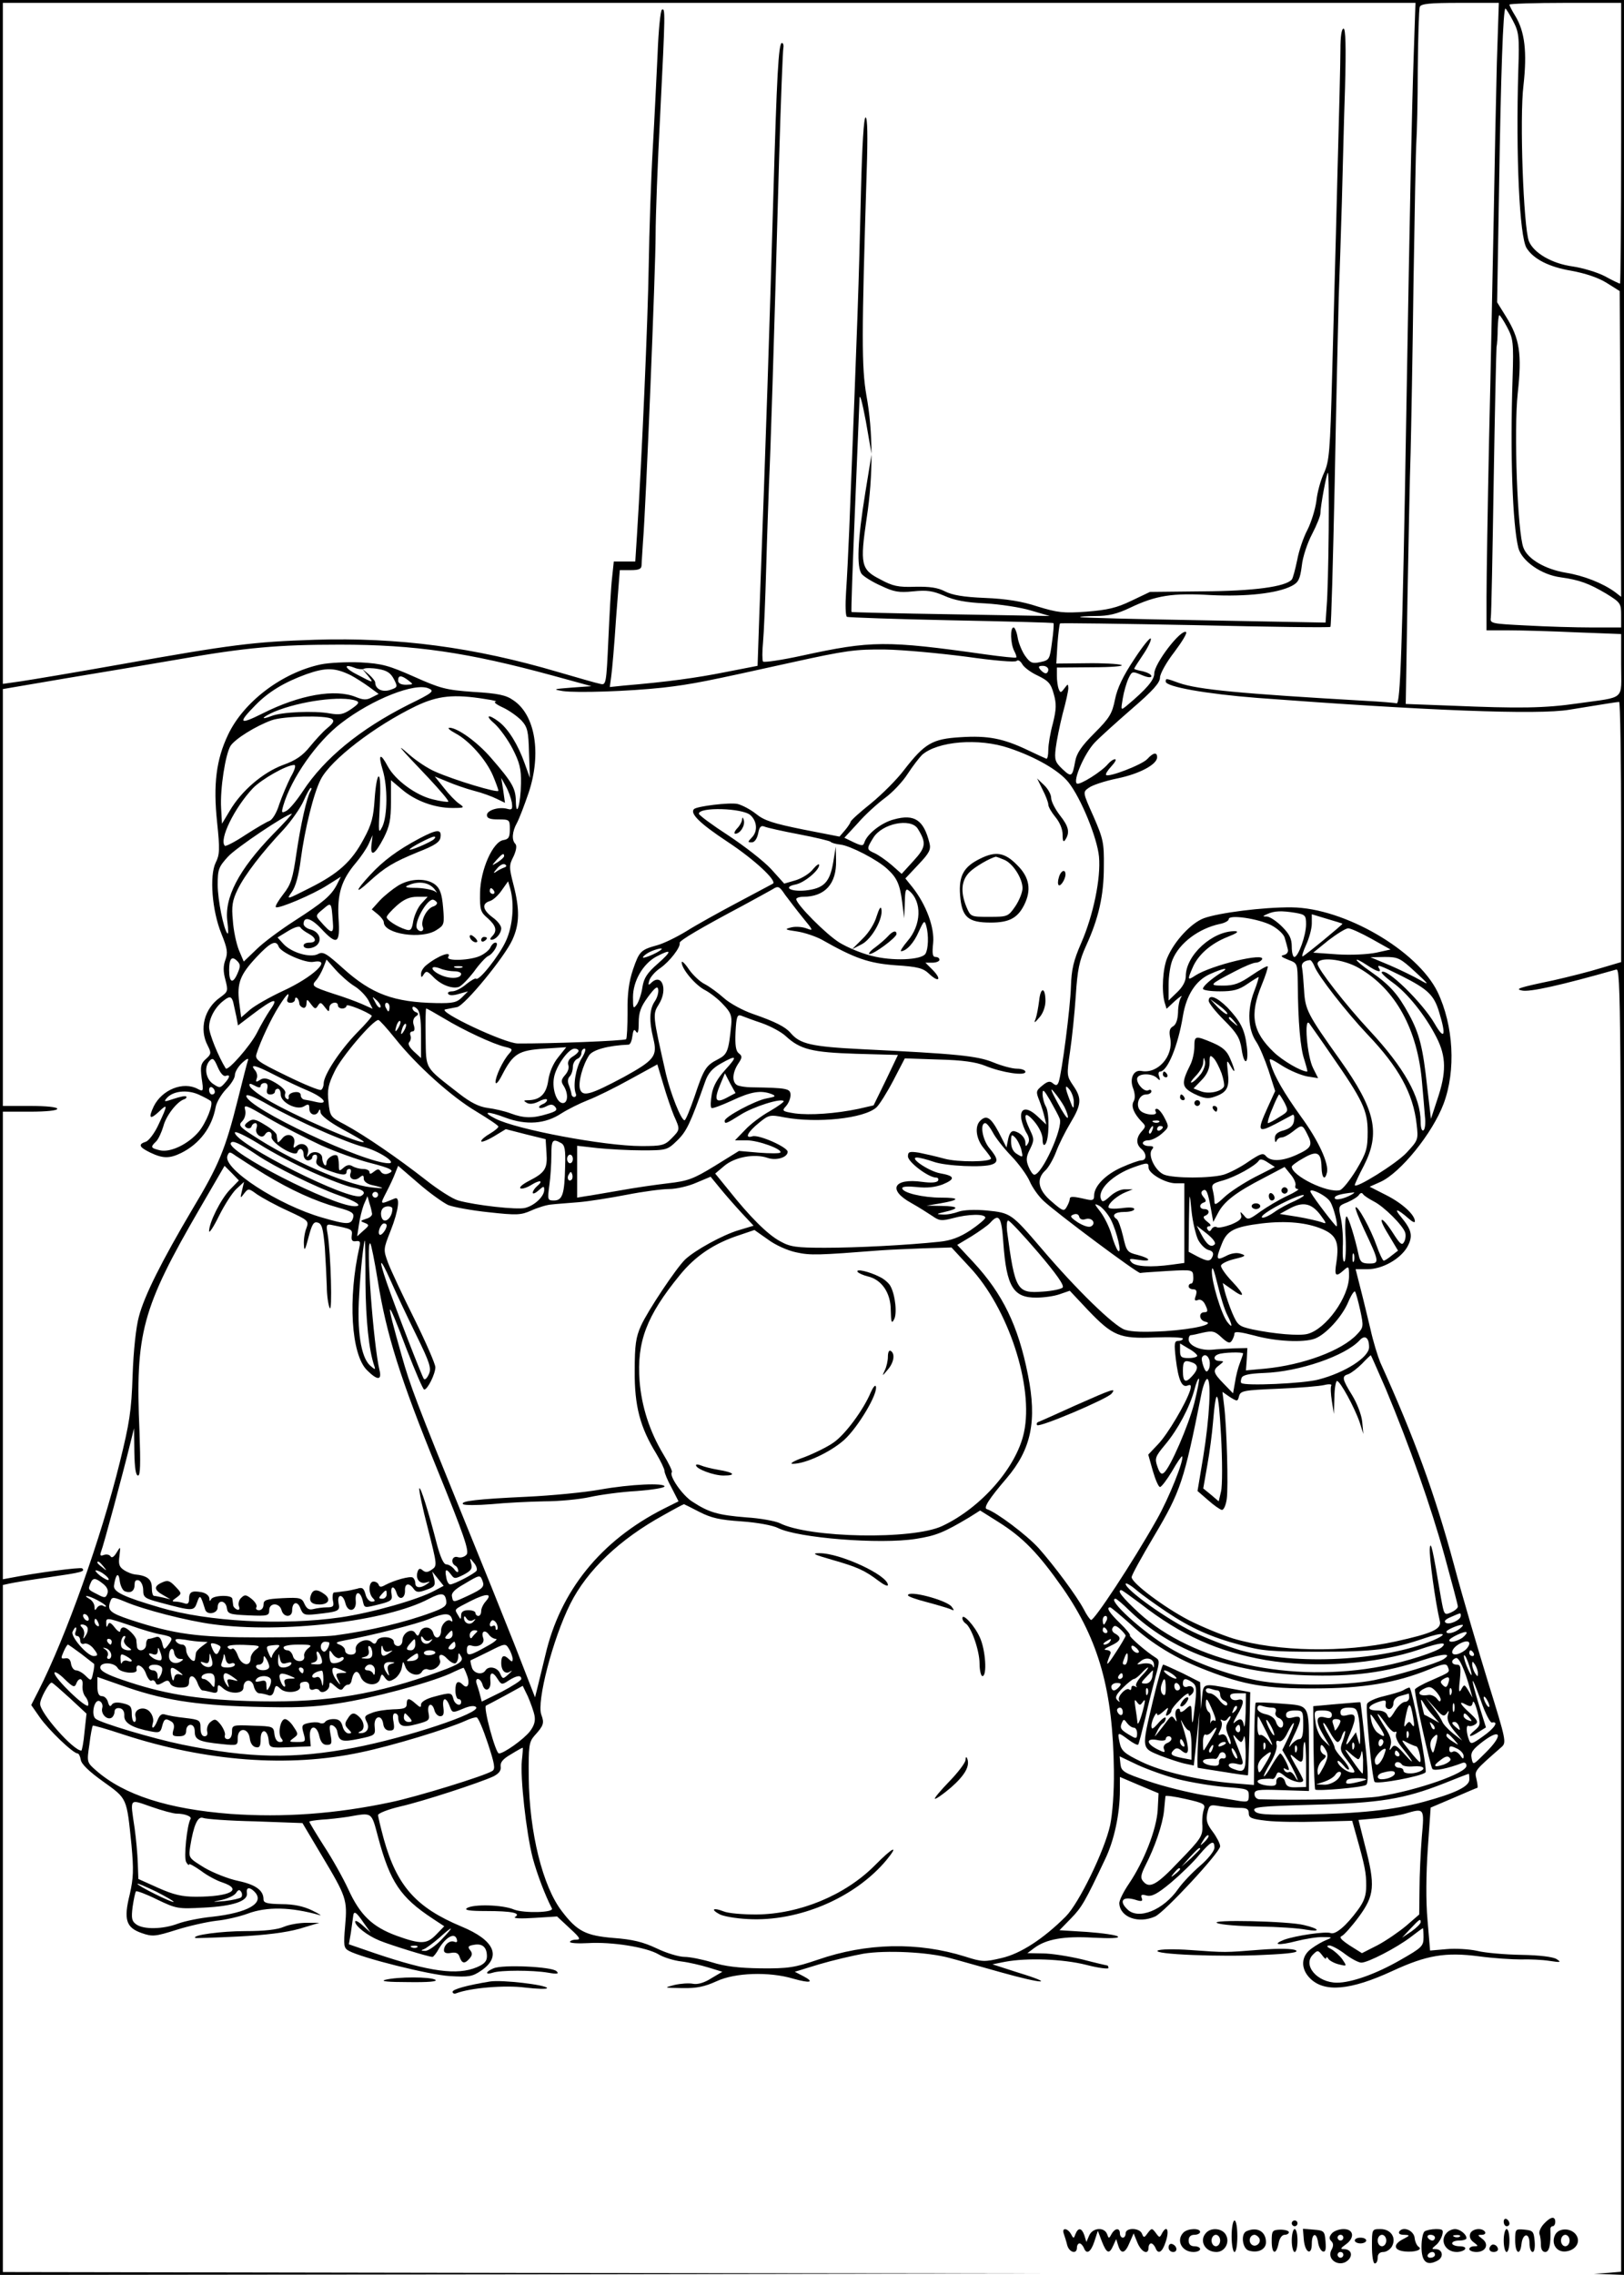 <?xml version="1.0" standalone="no"?>
<!DOCTYPE svg PUBLIC "-//W3C//DTD SVG 20010904//EN"
 "http://www.w3.org/TR/2001/REC-SVG-20010904/DTD/svg10.dtd">
<svg version="1.0" xmlns="http://www.w3.org/2000/svg"
 width="567pt" height="794pt" viewBox="0 0 567 794"
 preserveAspectRatio="xMidYMid meet">

<g transform="translate(0,794) scale(0.1,-0.1)"
fill="#000000" stroke="none">
<path d="M0 3970 l0 -3970 1833 2 1832 3 -1827 2 -1828 3 0 1199 0 1199 23 5
c12 3 74 13 137 22 117 17 128 20 117 31 -5 5 -158 -15 -250 -33 l-27 -5 0
816 0 816 95 0 c57 0 95 4 95 10 0 6 -38 10 -95 10 l-95 0 0 728 0 727 223 38
c122 20 299 50 392 66 233 41 347 51 561 51 263 0 447 -27 744 -108 l135 -37
-70 -5 c-64 -5 -66 -6 -30 -12 49 -7 230 -1 350 12 104 12 151 22 445 87 195
43 226 47 330 46 63 -1 190 -13 283 -25 99 -14 171 -20 176 -15 5 5 13 1 20
-11 6 -11 30 -29 54 -40 37 -18 46 -27 56 -64 10 -35 9 -54 -3 -103 -9 -32
-16 -74 -16 -93 0 -18 -3 -32 -7 -30 -5 2 -34 15 -65 30 -86 41 -139 51 -234
45 -99 -6 -125 -21 -198 -115 -24 -32 -76 -84 -115 -116 -39 -31 -71 -60 -71
-64 -1 -4 -9 -17 -20 -30 l-19 -22 -128 25 c-103 21 -135 31 -163 54 -20 16
-49 31 -65 35 -28 6 -142 -8 -152 -18 -15 -15 20 -50 117 -114 94 -62 172
-135 159 -146 -2 -1 -58 -31 -124 -66 -66 -35 -147 -80 -180 -101 -33 -20 -78
-42 -100 -48 -58 -16 -63 -21 -85 -85 -14 -42 -20 -83 -19 -148 0 -49 -2 -92
-5 -95 -5 -6 -275 -16 -378 -15 -46 0 -285 113 -253 119 11 2 30 6 41 8 27 6
166 175 193 235 25 55 26 105 4 191 -16 62 -16 69 0 100 10 22 12 38 6 44 -13
13 -11 43 6 73 8 15 26 62 41 106 45 136 23 271 -54 322 -25 18 -54 24 -139
29 -97 7 -115 12 -207 53 -88 39 -112 46 -187 50 -47 2 -110 -1 -139 -7 -136
-29 -270 -131 -324 -246 -41 -86 -52 -173 -38 -305 10 -95 9 -113 -5 -141 -22
-45 -13 -167 20 -248 21 -52 23 -66 14 -91 -8 -21 -8 -41 0 -70 10 -39 9 -41
-18 -61 -56 -39 -74 -111 -44 -168 13 -26 13 -30 -6 -47 -18 -16 -20 -26 -15
-67 7 -46 6 -48 -13 -38 -51 28 -125 -2 -154 -60 -20 -42 -14 -49 18 -19 31
30 31 24 -1 -44 -14 -31 -35 -58 -45 -61 -28 -9 -23 -19 16 -38 44 -21 67 -21
108 -1 64 32 107 89 120 160 3 17 20 45 36 62 17 17 31 39 31 49 0 11 11 30
26 44 14 13 23 17 20 9 -3 -8 -19 -71 -36 -139 -43 -172 -66 -228 -158 -381
-107 -181 -168 -302 -187 -375 -10 -36 -19 -119 -22 -205 -4 -125 -11 -167
-45 -305 -65 -263 -187 -606 -284 -797 l-25 -49 30 -43 c30 -43 116 -126 132
-126 4 0 9 -10 11 -22 2 -15 29 -41 78 -76 85 -61 82 -55 99 -221 8 -88 7
-115 -6 -173 -22 -88 -13 -116 42 -135 37 -13 47 -12 120 11 44 14 107 28 140
32 33 3 83 15 110 25 67 25 151 23 250 -5 11 -4 0 4 -25 16 -31 15 -65 22
-107 22 -50 1 -63 4 -63 17 0 31 -27 51 -88 64 -34 7 -87 28 -118 46 -55 34
-56 34 -50 74 12 74 26 107 45 100 9 -4 90 -10 182 -12 l165 -6 66 -111 c88
-147 91 -156 83 -248 -6 -69 -5 -77 13 -87 46 -25 282 -84 352 -88 67 -4 79
-2 110 19 72 49 47 106 -69 154 -158 66 -225 141 -271 305 -11 41 -20 78 -20
84 0 6 35 20 78 30 79 18 275 82 325 105 19 10 27 20 25 34 -2 15 8 27 36 43
21 13 39 23 41 23 1 0 0 -20 -3 -45 -6 -58 15 -251 38 -340 15 -56 44 -132 67
-176 8 -15 -98 -17 -132 -4 -39 17 -142 20 -165 5 -10 -7 10 -10 67 -10 90 0
124 -7 101 -21 -7 -5 22 -6 67 -3 l80 5 44 -41 c37 -34 40 -40 22 -40 -11 0
-21 -4 -21 -8 0 -4 28 -6 63 -4 83 5 203 -14 246 -39 18 -11 54 -22 80 -25 25
-3 68 -13 94 -21 l49 -15 -39 -23 c-23 -15 -47 -22 -63 -19 -14 3 -43 1 -65
-4 -39 -10 -38 -10 27 -11 51 -1 78 5 120 24 64 30 183 34 267 9 60 -17 77
-13 35 9 l-29 15 85 26 c47 14 116 30 154 37 79 13 226 6 302 -15 27 -7 107
-30 179 -50 149 -42 194 -42 60 -1 l-90 29 45 9 c75 14 200 10 283 -11 42 -11
77 -15 77 -11 0 5 -2 9 -4 9 -2 0 -41 9 -87 21 -46 11 -108 21 -138 21 l-54 1
24 18 c42 31 103 42 206 36 60 -3 92 -2 86 4 -5 5 -53 12 -107 16 l-97 6 40
41 c38 39 49 58 119 206 32 66 52 159 52 242 l0 46 68 -29 67 -28 -3 -58 c-4
-68 -48 -180 -100 -257 -19 -28 -35 -59 -34 -70 3 -48 67 -71 125 -45 33 15
227 224 227 245 0 9 -12 32 -26 51 -20 26 -24 40 -19 64 7 30 9 31 44 25 20
-3 51 -6 69 -6 25 0 32 -4 32 -19 0 -16 10 -20 63 -26 34 -4 115 -5 180 -3
l118 3 14 -50 c31 -110 35 -132 35 -176 0 -35 -7 -55 -29 -85 -41 -56 -78 -87
-95 -81 -17 7 -123 -9 -162 -23 -46 -18 -19 -21 42 -5 32 8 74 15 94 14 32 0
33 -1 11 -10 -13 -5 -36 -18 -52 -30 -37 -26 -39 -70 -5 -104 50 -50 141 -42
288 26 119 55 184 66 301 51 50 -7 117 -11 147 -11 30 1 75 -1 100 -5 39 -6
42 -5 25 6 -12 8 -60 14 -124 15 -57 1 -126 7 -154 14 -27 6 -75 9 -107 6
l-57 -5 -9 107 c-6 65 -5 161 1 249 l10 143 80 34 c44 19 81 35 83 35 2 0 1
13 -3 30 -7 30 -9 28 87 112 18 16 17 22 -46 225 -35 114 -90 300 -120 413
-67 248 -138 442 -257 705 -9 22 -25 74 -34 115 -10 41 -25 105 -35 143 l-17
67 41 0 c52 0 114 35 139 77 21 38 17 59 -21 105 -28 33 -14 30 26 -5 12 -11
22 -16 22 -10 0 23 -44 63 -99 91 l-59 30 38 17 c70 32 181 169 220 272 44
117 35 274 -21 391 -71 145 -326 293 -509 295 -100 1 -255 -19 -307 -38 -45
-17 -104 -81 -128 -139 -15 -36 -20 -113 -9 -154 l7 -23 30 28 c17 15 27 21
21 13 -6 -8 -11 -33 -11 -54 -1 -25 -7 -42 -17 -48 -13 -7 -15 -18 -10 -43 11
-62 -44 -124 -101 -113 -27 5 -42 -26 -29 -60 7 -18 8 -36 2 -46 -10 -17 1
-43 28 -71 15 -15 15 -17 0 -34 -20 -22 -20 -45 -1 -61 19 -16 19 -40 0 -40
-8 0 -39 -11 -68 -24 -57 -25 -97 -66 -97 -99 0 -16 -5 -18 -27 -13 -47 11
-58 11 -58 1 0 -5 -5 -18 -11 -28 -9 -16 -14 -14 -52 19 -48 40 -55 79 -22
109 10 9 27 38 37 64 9 25 32 71 50 101 39 65 41 86 10 131 -23 34 -23 37 -11
119 7 47 16 135 20 195 6 91 12 121 36 174 44 96 62 176 62 276 1 83 -2 97
-36 175 -38 85 -38 85 -17 100 11 9 56 24 100 33 78 16 139 49 139 74 0 19
-14 16 -34 -6 -18 -20 -135 -65 -144 -56 -3 3 5 16 18 30 13 14 19 25 13 25
-6 0 -16 -7 -24 -16 -22 -27 -99 -75 -109 -69 -15 10 26 105 62 143 18 19 77
72 131 119 72 62 97 90 97 108 0 13 22 53 50 89 27 36 46 67 41 70 -18 11
-111 -110 -111 -145 0 -23 -29 -56 -96 -112 -21 -17 -21 -17 -14 25 4 24 13
55 20 70 12 25 13 26 46 12 21 -9 34 -10 34 -4 0 6 -14 13 -30 17 -17 3 -30 7
-30 9 0 2 14 24 31 49 17 25 29 50 27 56 -2 6 -28 -26 -58 -72 -38 -57 -59
-100 -67 -140 -10 -50 -19 -65 -72 -118 -45 -45 -62 -70 -67 -98 -10 -55 -13
-57 -45 -27 -25 24 -28 32 -23 73 3 25 14 79 24 119 11 40 20 80 20 90 -1 16
-1 16 -14 -1 -12 -16 -14 -16 -20 -1 -3 8 -6 29 -6 45 l0 29 123 1 c70 0 113
4 102 8 -11 4 -67 7 -124 6 l-103 -1 4 68 c3 38 7 70 9 72 2 2 215 -1 472 -6
257 -6 470 -9 472 -6 3 2 9 229 15 504 5 274 12 564 14 644 3 80 8 231 11 335
3 105 7 283 11 398 4 145 2 207 -5 207 -7 0 -11 -27 -11 -72 0 -40 -5 -246
-11 -458 -5 -212 -14 -518 -18 -680 -7 -265 -10 -300 -28 -340 -12 -25 -24
-69 -27 -99 -4 -29 -18 -74 -31 -100 -14 -26 -30 -73 -36 -106 -7 -33 -15 -64
-19 -68 -22 -25 -133 -40 -310 -41 l-185 -2 -65 -31 c-52 -25 -83 -32 -157
-38 -81 -6 -101 -3 -170 18 -54 18 -110 27 -184 30 -75 3 -115 10 -140 23 -25
13 -53 17 -104 16 -59 -2 -78 2 -122 26 -67 34 -71 52 -47 214 23 150 22 302
-1 428 -17 98 -17 208 1 783 4 122 3 187 -4 187 -6 0 -12 -96 -16 -257 -8
-345 -11 -425 -41 -1183 -3 -74 -8 -172 -11 -216 -3 -45 -2 -84 3 -87 4 -2
168 -8 363 -12 195 -4 357 -8 358 -10 2 -2 0 -32 -5 -66 -8 -61 -9 -63 -41
-70 -28 -6 -35 -3 -53 22 -11 16 -23 45 -26 64 -3 19 -10 35 -14 35 -13 0 -11
-57 2 -82 6 -11 9 -21 7 -23 -2 -2 -51 3 -108 11 -346 49 -399 48 -638 -4 -73
-16 -135 -25 -138 -21 -3 5 -3 35 0 66 3 32 8 148 11 258 3 110 8 245 10 300
5 101 16 439 35 1125 6 206 13 383 15 393 2 9 -1 17 -5 17 -12 0 -18 -117 -30
-535 -13 -446 -25 -830 -49 -1464 l-6 -175 -113 -22 c-100 -20 -201 -34 -355
-47 l-48 -5 5 37 c3 20 11 111 17 204 l13 167 38 0 c29 0 38 4 38 18 0 9 3 46
5 82 10 119 44 953 44 1070 0 63 7 252 16 420 18 358 18 373 6 366 -5 -3 -12
-72 -15 -153 -4 -82 -11 -231 -17 -333 -6 -102 -12 -284 -14 -405 -3 -194 -24
-674 -41 -942 l-6 -93 -38 0 -37 0 -6 -57 c-4 -32 -9 -129 -13 -216 -7 -154
-8 -159 -28 -154 -12 2 -77 21 -146 41 -294 87 -560 122 -850 113 -215 -7
-293 -17 -680 -86 -157 -28 -313 -54 -347 -59 l-63 -9 0 1189 0 1188 2466 0
2466 0 -6 -177 c-7 -206 -13 -495 -26 -1253 -14 -837 -21 -1019 -34 -1015 -6
2 -56 6 -111 9 -434 25 -582 39 -648 62 -47 17 -47 17 -47 5 0 -18 141 -43
320 -57 585 -44 982 -60 1090 -41 123 20 166 27 173 27 4 0 7 -204 7 -454 l0
-454 -71 -21 c-38 -12 -114 -31 -167 -43 -120 -25 -133 -30 -109 -35 26 -7
140 19 330 73 16 5 17 -108 17 -2270 l0 -2275 -47 -4 -48 -3 53 -2 52 -2 0
3970 0 3970 -2835 0 -2835 0 0 -3970z m5226 3748 c-3 -117 -8 -361 -11 -543
-4 -181 -10 -526 -16 -765 -5 -239 -9 -488 -9 -552 l0 -118 78 0 c42 0 148 -3
235 -7 l157 -6 0 -108 c0 -126 18 -110 -151 -134 -117 -17 -205 -18 -442 -8
l-159 6 6 366 c4 201 8 431 11 511 2 80 7 345 10 590 4 245 8 468 10 495 2 28
5 142 5 254 1 112 4 210 7 217 4 11 35 14 140 14 l136 0 -7 -212z m434 -278
c0 -269 -2 -490 -4 -490 -2 0 -26 11 -53 26 -27 14 -78 29 -112 34 -73 10
-136 47 -153 88 -19 50 -33 430 -19 544 13 116 5 188 -29 243 -11 18 -20 35
-20 39 0 3 88 6 195 6 l195 0 0 -490z m-378 428 c21 -40 23 -53 19 -173 -9
-298 4 -581 29 -621 24 -38 78 -66 156 -79 49 -9 94 -24 123 -42 l46 -29 3
-533 2 -534 -22 17 c-43 31 -109 57 -171 67 -71 12 -133 47 -148 87 -21 52
-34 412 -20 540 15 137 7 190 -41 267 l-31 50 7 410 c6 383 14 615 22 615 2 0
14 -19 26 -42z m-20 -1070 c21 -40 23 -52 19 -178 -9 -269 0 -510 20 -592 12
-46 80 -94 148 -103 65 -9 98 -21 159 -57 50 -31 52 -34 52 -75 l0 -43 -102 0
c-57 0 -160 3 -230 7 -121 6 -126 7 -123 27 2 12 6 225 10 475 4 249 9 460 10
470 2 9 4 37 4 64 1 26 3 47 6 47 2 0 15 -19 27 -42z m-2241 -578 c-27 -166
-31 -261 -12 -284 8 -9 38 -28 68 -41 44 -21 62 -24 111 -19 48 5 68 2 108
-15 35 -16 76 -24 144 -27 52 -3 124 -14 160 -25 l65 -19 -345 6 c-190 3 -346
7 -347 8 -2 1 4 162 12 357 8 195 15 370 16 389 1 19 10 -17 22 -80 l20 -115
-22 -135z m1618 -132 c-1 -112 -4 -229 -7 -262 l-4 -59 -426 8 c-235 4 -429 9
-431 11 -2 2 22 4 55 4 44 0 74 7 120 29 90 43 148 52 282 44 123 -6 232 6
282 32 23 12 29 23 35 70 3 31 20 81 36 111 16 31 29 63 29 72 0 25 22 142 26
142 3 0 4 -91 3 -202z m-3368 -482 c5 3 28 3 50 -1 30 -5 43 -14 54 -35 14
-27 14 -29 -13 -38 -27 -9 -52 3 -52 26 0 5 -10 17 -22 28 l-23 19 20 -24 c21
-26 20 -26 -37 4 -43 21 -52 40 -12 25 14 -6 30 -7 35 -4z m2389 -3 c0 -7 -4
-13 -9 -13 -5 0 -13 6 -19 13 -8 10 -6 13 9 13 10 0 19 -6 19 -13z m-2435 -20
c17 -9 45 -27 63 -40 l34 -25 -24 -12 c-18 -10 -30 -9 -55 1 -73 30 -197 8
-326 -57 -82 -41 -88 -35 -25 29 46 47 101 80 178 108 68 24 100 23 155 -4z
m201 -18 c18 -14 18 -14 -8 -15 -18 0 -28 5 -28 15 0 19 11 19 36 0z m-1 -85
c-168 -85 -292 -186 -368 -302 -21 -32 -46 -62 -57 -68 -17 -9 -18 -7 -11 18
28 96 117 223 202 288 109 84 259 143 306 121 21 -9 14 -15 -72 -57z m270 20
c28 -4 43 -8 35 -9 -8 -1 3 -10 25 -20 22 -10 51 -31 65 -45 22 -24 25 -38 27
-114 l3 -87 -18 50 c-23 65 -56 119 -89 145 -39 30 -52 24 -15 -7 17 -16 45
-54 62 -87 24 -47 30 -70 29 -120 -1 -72 -17 -126 -18 -61 -1 44 -13 65 -86
149 -49 57 -118 106 -146 106 -8 -1 2 -9 22 -20 47 -25 106 -91 130 -147 10
-24 19 -48 19 -53 0 -9 -154 37 -221 67 -26 11 -66 38 -90 59 -51 45 -38 29
66 -80 41 -44 73 -81 70 -84 -2 -2 -26 1 -54 8 -59 14 -131 67 -157 115 -26
49 -35 44 -18 -12 18 -59 17 -159 -1 -198 -14 -28 -14 -22 -9 73 3 62 2 102
-4 102 -5 0 -11 -35 -14 -78 -4 -63 -10 -89 -38 -140 -42 -79 -88 -121 -190
-172 -81 -41 -81 -41 -61 -13 13 18 24 58 31 113 14 106 45 232 70 280 35 68
188 186 333 256 76 36 131 42 242 24z m-451 -6 c12 -5 8 -11 -18 -29 -28 -19
-40 -21 -75 -15 -54 10 -168 5 -203 -9 -42 -16 -33 -4 10 15 89 37 236 57 286
38z m-86 -63 c10 -6 7 -14 -15 -32 -16 -13 -43 -43 -61 -65 -25 -31 -49 -48
-94 -64 -70 -26 -145 -90 -186 -160 l-27 -45 -3 54 c-4 68 15 189 33 218 17
25 88 69 143 89 41 15 190 18 210 5z m2365 -102 c93 -31 174 -78 207 -119 44
-55 101 -195 107 -260 7 -75 -20 -205 -62 -301 -27 -62 -34 -92 -36 -152 -2
-74 -32 -304 -43 -334 -5 -12 -9 -13 -20 -4 -10 9 -19 7 -37 -8 -22 -18 -23
-21 -10 -53 7 -18 15 -44 18 -58 l6 -25 -31 29 c-37 35 -63 30 -56 -11 3 -15
11 -37 19 -49 8 -13 10 -26 4 -35 -7 -12 -9 -11 -9 2 0 18 -17 36 -39 41 -10
2 -17 -8 -21 -27 l-6 -30 -27 53 c-28 52 -43 62 -65 40 -20 -20 -14 -64 13
-96 14 -17 25 -32 25 -35 0 -13 -116 -14 -163 -1 -29 8 -69 17 -89 21 -33 5
-38 3 -38 -13 0 -20 72 -74 98 -74 7 0 10 -5 7 -11 -5 -7 -25 -8 -55 -4 -101
14 -122 -28 -38 -74 25 -14 58 -35 73 -45 24 -17 32 -18 71 -8 54 15 114 16
114 2 0 -5 -24 -25 -52 -44 -38 -25 -69 -36 -108 -40 -114 -12 -289 -21 -400
-21 -99 0 -121 3 -155 22 -44 23 -106 85 -180 178 l-48 59 32 27 c37 31 105
43 150 28 30 -11 71 1 71 21 0 16 -101 61 -123 54 -29 -9 -17 15 24 48 33 27
38 28 88 18 114 -21 278 -4 321 35 10 9 37 52 59 94 l40 77 118 -4 c85 -2 131
-9 163 -22 59 -24 140 -36 140 -21 0 6 -13 11 -30 11 -16 0 -53 10 -82 22 -56
23 -129 30 -458 46 -178 9 -217 18 -250 57 -18 21 -53 39 -131 66 -35 12 -81
37 -101 55 -20 18 -50 40 -67 49 -17 8 -42 32 -56 52 -14 21 -25 31 -25 24 0
-23 48 -80 82 -97 17 -9 46 -31 63 -50 26 -27 31 -39 28 -71 -9 -91 -13 -103
-46 -120 -43 -22 -50 -34 -82 -130 -16 -46 -31 -83 -35 -83 -12 0 -49 94 -65
162 -47 208 -47 207 -24 244 32 52 9 110 -28 73 -9 -9 -11 -7 -6 9 3 11 20 31
38 43 32 22 72 73 68 88 -2 8 77 54 222 131 44 24 90 49 102 56 20 13 24 11
44 -19 13 -17 40 -53 62 -80 37 -45 38 -47 12 -37 -14 5 -38 7 -53 3 -24 -6
-22 -8 21 -14 26 -4 64 -17 85 -28 116 -66 165 -83 258 -90 79 -5 97 -10 118
-30 34 -32 45 -20 13 13 l-26 26 24 0 c14 0 25 5 25 10 0 6 -6 10 -14 10 -10
0 -12 12 -8 49 5 54 -24 133 -72 194 l-25 31 46 49 c38 40 44 52 38 75 -20 80
-52 102 -124 82 -43 -11 -93 -50 -103 -80 -4 -13 -9 -13 -37 0 l-33 16 47 51
c25 29 68 68 95 88 26 19 62 57 79 84 17 26 40 56 50 66 54 48 198 60 304 24z
m-2508 -101 c-12 -24 -30 -66 -40 -95 -9 -30 -24 -54 -34 -58 -9 -3 -47 -25
-84 -49 -36 -24 -69 -41 -72 -38 -21 21 33 132 98 201 30 31 117 81 144 81 7
0 3 -16 -12 -42z m640 -48 c28 -7 63 -20 79 -28 l29 -14 -6 43 -7 44 16 -29
c9 -16 18 -41 21 -57 3 -23 1 -27 -16 -22 -30 8 -71 -5 -71 -22 0 -11 11 -15
40 -15 39 0 40 -1 40 -34 0 -28 -4 -35 -22 -38 -37 -5 -81 -104 -82 -185 -1
-59 2 -67 27 -88 29 -26 34 -44 15 -63 -7 -7 -8 -12 -2 -12 15 0 34 22 34 40
0 9 -13 26 -30 38 -35 26 -39 48 -10 57 11 3 30 20 42 38 l22 31 7 -24 c16
-55 9 -134 -15 -185 -24 -52 -94 -140 -104 -131 -2 3 -18 -6 -34 -19 -16 -14
-38 -25 -49 -25 -11 0 -18 -4 -14 -9 3 -6 18 -6 37 0 l32 9 -21 -21 c-18 -18
-32 -21 -90 -20 -148 3 -225 31 -325 121 -59 53 -70 60 -88 50 -27 -14 -92 5
-120 35 l-21 23 36 22 c23 14 40 19 44 13 3 -6 16 -15 29 -22 27 -15 29 -31 2
-31 -11 0 -20 -4 -20 -10 0 -15 36 -12 49 4 16 19 3 45 -25 52 -13 3 -24 12
-24 19 0 28 26 21 61 -16 56 -60 67 -54 61 36 -5 85 10 134 61 194 16 19 36
48 44 65 l14 31 -4 -33 c-5 -45 12 -36 43 24 20 40 25 63 25 125 l0 76 39 -33
c46 -39 113 -64 175 -64 43 0 44 1 24 15 -12 8 -36 33 -53 55 l-32 40 44 -18
c23 -10 66 -25 93 -32z m-571 -1 c-13 -22 -34 -116 -49 -217 -13 -89 -19 -109
-46 -143 -17 -22 -29 -42 -26 -45 7 -8 130 44 181 77 l46 29 -14 -28 c-20 -38
-47 -61 -148 -126 -48 -31 -108 -75 -132 -99 l-45 -43 -17 40 c-9 23 -19 69
-21 103 -5 50 -2 70 17 109 25 51 83 127 162 211 26 29 57 73 68 98 11 25 22
45 25 45 4 0 3 -5 -1 -11z m1536 -84 c24 -22 26 -58 4 -79 -14 -15 -14 -16 1
-16 9 0 18 12 22 31 4 23 10 29 22 24 9 -4 63 -16 121 -27 58 -11 107 -23 110
-26 3 -4 18 -8 35 -10 34 -4 129 -53 163 -85 34 -31 44 -54 52 -117 l7 -55 2
54 c1 44 3 52 15 42 46 -38 43 -120 -6 -176 -16 -19 -26 -35 -22 -35 19 1 45
29 62 69 18 39 20 40 26 19 9 -33 7 -81 -3 -97 -14 -22 -117 -26 -188 -7 -34
8 -84 29 -112 46 -47 29 -151 134 -151 152 0 4 11 8 24 8 76 0 117 45 115 127
l-1 48 -9 -55 c-12 -70 -33 -91 -97 -98 -53 -5 -80 12 -34 21 30 6 82 49 82
68 0 6 -9 0 -21 -14 -11 -15 -38 -32 -60 -39 l-41 -12 -46 51 c-26 28 -93 80
-149 117 -57 37 -103 71 -103 76 0 24 152 20 180 -5z m-1667 -67 c-120 -124
-171 -222 -159 -306 3 -25 4 -43 0 -40 -13 14 -34 117 -34 170 0 53 3 62 36
98 28 31 201 147 223 150 2 0 -27 -33 -66 -72z m2251 20 c31 -50 29 -65 -15
-113 l-41 -45 -35 31 c-20 17 -46 35 -59 41 -29 13 -29 15 -5 54 31 50 130 70
155 32z m-1444 -96 c0 -4 -10 -13 -22 -21 -23 -14 -23 -14 -4 8 20 22 26 25
26 13z m0 -40 c-8 -3 -22 -10 -30 -16 -8 -6 -7 -1 4 11 10 13 23 20 29 16 7
-4 6 -8 -3 -11z m-35 -82 c3 -5 1 -10 -4 -10 -6 0 -11 5 -11 10 0 6 2 10 4 10
3 0 8 -4 11 -10z m-563 -107 c4 -45 -4 -44 -44 2 -17 19 -16 21 10 42 29 25
29 25 34 -44z m3361 31 c34 -6 37 -9 37 -40 0 -38 -27 -114 -41 -114 -5 0 -9
16 -9 36 0 28 -8 44 -34 70 -19 19 -42 34 -52 35 -17 0 -17 1 1 9 25 11 49 12
98 4z m164 -38 c2 -2 -129 -110 -139 -114 -4 -2 1 16 12 40 11 24 20 57 20 75
l0 32 53 -16 c28 -8 53 -16 54 -17z m-249 -5 c23 -12 43 -31 47 -43 4 -13 9
-31 11 -40 3 -10 -2 -18 -13 -21 -14 -3 -10 -7 15 -17 32 -12 32 -12 33 -83 1
-135 9 -226 23 -266 7 -23 12 -41 10 -41 -21 0 -86 38 -117 68 -74 71 -85 129
-42 234 14 34 23 63 21 65 -2 3 -28 -12 -56 -31 -42 -29 -62 -36 -99 -36 -52
0 -50 3 41 50 32 17 64 30 72 30 8 0 18 5 22 11 16 27 -178 -20 -233 -56 -27
-18 -28 -15 -9 28 19 45 64 84 122 107 33 13 41 19 26 20 -79 1 -172 -84 -172
-157 0 -18 -11 -38 -30 -56 l-30 -29 0 55 c0 30 6 70 14 88 24 58 91 108 164
124 17 3 32 11 32 17 0 17 102 2 148 -21z m351 -48 l66 -37 -50 -11 c-29 -6
-87 -9 -135 -6 l-85 6 53 43 c30 23 61 42 69 42 9 0 46 -17 82 -37z m-3816
-27 c8 -21 95 -59 122 -53 68 12 -3 -54 -108 -102 -45 -21 -96 -50 -114 -65
l-31 -27 -7 53 c-8 67 3 96 61 158 48 51 68 61 77 36z m1336 -10 c-14 -13 -70
-36 -64 -26 4 6 17 15 29 20 22 9 42 13 35 6z m-12 -49 c-38 -33 -49 -51 -54
-82 -3 -22 -12 -49 -19 -60 -13 -18 -14 -15 -14 25 0 56 35 116 81 141 55 29
57 21 6 -24z m-1468 -35 c-16 -37 -29 -32 -29 12 0 40 9 51 28 32 12 -12 12
-19 1 -44z m4111 7 c50 -46 52 -49 17 -29 -21 12 -68 35 -105 51 l-67 28 50 1
c46 0 54 -4 105 -51z m-3704 -50 c19 -11 41 -34 50 -50 l15 -30 -38 17 c-21 9
-64 25 -97 35 -76 25 -80 28 -62 48 8 9 19 29 25 44 l11 28 31 -35 c17 -19 46
-45 65 -57z m3353 69 c12 -33 113 -162 185 -238 109 -114 160 -206 172 -314 6
-53 6 -55 -35 -99 -35 -38 -181 -129 -181 -113 0 3 14 34 32 68 58 114 40 195
-83 368 -114 160 -122 175 -126 244 -2 33 -5 69 -7 78 -4 15 6 25 27 27 4 1
11 -9 16 -21z m156 -7 c127 -73 205 -214 220 -401 4 -41 8 -94 10 -117 3 -23
0 -45 -5 -48 -6 -4 -10 9 -10 30 0 86 -57 188 -180 320 -81 87 -180 214 -180
231 0 26 89 18 145 -15z m30 9 c33 -22 50 -26 40 -10 -10 16 1 12 78 -26 93
-47 114 -67 132 -128 25 -82 18 -98 -16 -39 -42 73 -169 197 -185 180 -3 -2
14 -19 38 -36 52 -37 115 -116 153 -191 35 -68 35 -124 3 -218 l-22 -67 -13
110 c-15 139 -27 187 -64 255 -39 71 -65 101 -135 150 -58 40 -65 57 -9 20z
m-509 -23 c-39 -25 -66 -49 -66 -58 0 -5 26 -9 59 -9 46 0 66 5 95 25 20 14
39 25 40 25 2 0 -5 -24 -16 -52 -24 -63 -21 -131 8 -174 11 -16 30 -61 43
-100 l23 -72 -26 -57 c-38 -84 -35 -90 27 -58 28 15 56 30 60 32 5 2 7 -7 5
-20 -2 -17 -13 -27 -35 -34 -24 -6 -33 -15 -32 -30 0 -11 3 -14 6 -7 2 6 10
12 17 12 8 0 25 9 39 20 33 26 34 26 52 -10 19 -37 14 -47 -39 -71 -49 -22
-89 -24 -106 -4 -10 12 -19 9 -62 -20 -27 -19 -66 -39 -86 -45 -47 -13 -173
-13 -207 0 -31 12 -59 68 -43 88 8 9 5 12 -11 12 -11 0 -21 5 -21 10 0 6 9 10
19 10 11 0 32 10 47 23 26 23 26 24 10 55 -9 18 -21 32 -27 32 -6 0 -7 -4 -4
-10 10 -16 -41 -12 -55 5 -16 19 -3 55 21 55 10 0 19 5 19 11 0 5 -5 7 -10 4
-13 -8 -40 19 -40 39 0 20 50 22 69 4 11 -11 13 -10 8 5 -4 9 -2 17 3 17 26 0
63 90 80 194 12 73 45 124 94 146 47 21 70 25 42 7z m-1980 -102 c-19 -28 -20
-69 -5 -130 15 -61 4 -75 -103 -134 -118 -63 -144 -70 -153 -42 -7 23 9 83 32
118 13 19 66 34 138 37 6 1 11 14 13 30 3 22 6 26 13 15 6 -9 9 1 9 32 0 35 7
55 32 89 25 34 34 40 36 27 2 -10 -3 -29 -12 -42z m-1282 10 c-4 -9 0 -15 10
-15 9 0 16 5 16 12 0 6 3 8 8 4 4 -4 7 -13 7 -18 0 -6 6 -13 13 -15 6 -3 12 4
12 14 1 17 2 17 16 -2 13 -17 16 -18 24 -5 8 13 11 12 24 -5 14 -18 15 -18 16
-2 0 18 30 25 30 7 0 -5 7 -10 15 -10 8 0 15 5 15 10 0 8 72 -21 88 -35 2 -2
-22 -30 -53 -61 -58 -60 -115 -146 -115 -176 0 -9 -4 -19 -9 -22 -5 -3 -59 19
-120 49 -103 50 -112 57 -105 78 13 42 51 123 78 165 26 42 40 55 30 27z
m-190 -12 c2 -10 7 -32 11 -50 l6 -32 46 35 c80 61 100 66 64 16 -10 -15 -30
-49 -44 -77 -23 -45 -102 -135 -109 -124 -26 42 -58 121 -58 144 0 31 21 70
50 92 21 17 28 16 34 -4z m514 -19 c-4 -3 -12 5 -18 18 -12 22 -12 22 6 6 10
-10 15 -20 12 -24z m32 1 c0 -8 -2 -15 -4 -15 -2 0 -6 7 -10 15 -3 8 -1 15 4
15 6 0 10 -7 10 -15z m110 -98 l0 -80 -25 23 c-16 15 -22 27 -16 33 5 5 7 16
4 23 -3 8 0 14 7 14 7 0 9 8 5 21 -5 13 -2 25 6 31 11 7 11 11 2 15 -7 2 -13
9 -13 15 0 6 6 6 15 -2 11 -9 15 -34 15 -93z m81 58 c66 -40 170 -89 213 -99
26 -6 27 -9 13 -24 -22 -25 -47 -79 -47 -99 1 -10 11 1 24 27 38 73 57 84 146
90 l77 5 -28 -35 c-18 -22 -31 -53 -35 -82 -7 -47 -29 -68 -72 -68 -14 0 -15
-2 -3 -9 10 -6 25 -4 43 5 15 8 28 10 28 5 0 -5 -7 -12 -16 -15 -9 -4 -14 -9
-11 -12 3 -3 14 -1 25 5 15 8 23 7 31 -3 8 -10 3 -15 -28 -24 -51 -16 -83 -15
-128 2 -21 8 -57 16 -80 19 -30 4 -59 18 -100 50 -123 96 -115 82 -117 196 -1
56 0 101 2 101 3 0 31 -16 63 -35z m1109 -16 c31 -11 68 -31 83 -45 51 -47 91
-57 247 -62 l145 -4 -42 -88 -43 -88 -52 -12 c-81 -17 -170 -23 -223 -16 -44
7 -46 9 -31 25 9 10 16 27 16 39 0 23 -12 25 -135 27 -22 0 -46 4 -52 8 -18
11 -16 43 4 74 15 22 15 27 2 37 -10 8 -13 28 -11 74 3 54 6 62 20 57 10 -4
42 -16 72 -26z m-1280 -54 c74 -93 196 -203 284 -255 41 -25 76 -48 76 -52 0
-4 -13 -15 -30 -25 -16 -9 -30 -21 -30 -26 0 -5 19 2 43 16 l43 26 70 -18 69
-17 3 -48 c4 -55 -5 -69 -62 -98 -23 -12 -35 -23 -28 -26 7 -2 24 4 38 13 29
18 43 15 19 -5 -8 -7 -15 -17 -15 -23 0 -5 9 -2 20 8 18 16 20 16 20 2 0 -23
-34 -55 -67 -63 -28 -7 -172 9 -233 26 -19 5 -71 38 -115 73 -96 75 -211 154
-281 192 -50 26 -52 28 -57 78 -5 43 -1 62 21 107 23 50 134 180 153 180 4 0
30 -29 59 -65z m11 38 c-12 -20 -14 -14 -5 12 4 9 9 14 11 11 3 -2 0 -13 -6
-23z m3257 -95 c110 -158 127 -194 127 -268 0 -58 -4 -73 -39 -132 -22 -36
-48 -69 -58 -72 -43 -11 -168 50 -168 82 0 4 19 18 41 30 48 28 62 20 63 -33
1 -37 12 -47 19 -17 7 31 -30 112 -91 195 -58 81 -93 140 -106 185 -7 21 -5
21 41 -8 27 -17 66 -33 87 -37 l38 -6 -17 34 c-22 42 -33 185 -13 156 7 -10
42 -59 76 -109z m-3237 85 c-12 -20 -14 -14 -5 12 4 9 9 14 11 11 3 -2 0 -13
-6 -23z m609 -71 c0 -4 -9 -13 -21 -20 -13 -8 -18 -19 -15 -29 4 -9 -1 -24
-11 -35 -14 -16 -15 -23 -5 -38 17 -27 15 -60 -3 -60 -21 0 -38 48 -31 88 6
39 50 102 72 102 7 0 14 -3 14 -8z m10 -27 c-20 -33 -30 -95 -20 -121 3 -7 1
-12 -5 -13 -5 0 -10 5 -10 12 -1 6 -5 20 -9 30 -5 11 -4 23 3 30 6 6 11 21 11
33 0 12 7 24 15 28 8 3 15 12 15 21 0 8 5 15 11 15 6 0 1 -16 -11 -35z m-1242
-60 c17 6 15 -5 -4 -26 -15 -17 -18 -17 -40 -2 -26 17 -33 60 -11 82 10 10 15
5 27 -23 9 -21 20 -34 28 -31z m1744 21 c-27 -30 -42 -56 -47 -85 -4 -23 -5
-45 -1 -48 3 -3 35 9 72 26 66 31 101 37 139 22 16 -7 12 -9 -20 -15 -40 -8
-145 -64 -145 -78 0 -12 6 -10 55 21 44 28 141 59 151 48 3 -2 -19 -18 -48
-35 -29 -16 -69 -46 -87 -66 l-35 -36 41 0 c41 0 128 -32 117 -43 -3 -3 -37
-3 -75 0 l-69 6 -84 -52 c-75 -46 -94 -53 -164 -61 -43 -5 -119 -16 -168 -25
-49 -8 -102 -18 -119 -20 l-30 -5 0 90 0 91 70 -8 c39 -4 109 -8 157 -8 85 0
88 1 122 34 33 32 46 59 98 206 10 29 25 46 53 62 58 33 62 28 17 -21z m-179
-160 c22 -49 22 -48 -9 -80 -24 -24 -34 -26 -105 -26 -128 0 -437 58 -510 96
-49 25 -27 27 36 3 73 -27 139 -22 195 15 22 14 64 35 92 46 29 11 96 44 148
73 l95 52 21 -70 c11 -38 28 -87 37 -109z m-1392 141 c35 -18 88 -43 117 -55
55 -24 72 -49 25 -38 -16 4 -34 7 -40 8 -7 1 -13 8 -13 15 0 9 -8 13 -22 11
-13 -2 -22 -9 -20 -16 1 -8 -2 -11 -7 -7 -6 3 -8 12 -5 19 3 8 -10 22 -33 36
-29 17 -41 20 -55 11 -14 -9 -16 -8 -12 4 4 9 1 22 -6 30 -19 23 1 18 71 -18z
m1575 -79 c-38 -20 -44 -7 -21 48 l16 38 18 -35 19 -34 -32 -17z m-1626 42 c0
5 6 10 14 10 9 0 12 -7 9 -20 -4 -14 0 -20 11 -20 9 0 16 5 16 10 0 6 5 10 10
10 6 0 10 -9 10 -20 0 -28 57 -57 82 -41 15 9 18 8 18 -9 0 -22 25 -28 33 -7
3 7 6 5 6 -5 1 -11 29 -33 76 -59 41 -22 75 -42 75 -44 0 -15 -250 94 -339
148 -30 18 -56 38 -59 46 -3 10 0 11 17 2 14 -8 21 -8 21 -1z m-160 -21 c0 -5
-4 -9 -10 -9 -5 0 -10 7 -10 16 0 8 5 12 10 9 6 -3 10 -10 10 -16z m2966 -52
c8 -16 14 -33 12 -38 -2 -5 -18 19 -36 53 -23 42 -27 55 -13 38 12 -14 29 -38
37 -53z m33 14 c0 -24 -2 -23 -14 9 -18 46 -18 59 0 36 8 -11 15 -31 14 -45z
m-3013 6 c10 -10 -16 -76 -43 -108 -36 -42 -97 -72 -134 -64 -33 8 -35 11 -14
31 8 8 19 32 25 52 9 37 47 86 72 95 7 2 11 7 8 10 -3 3 -22 -1 -43 -8 -32
-11 -36 -11 -26 1 21 26 71 32 112 14 20 -9 40 -20 43 -23z m2964 -62 c12 -32
-62 -195 -89 -195 -5 0 -14 13 -20 28 -9 22 -9 34 5 61 15 31 15 36 0 67 -26
55 -19 69 14 31 18 -21 30 -46 30 -63 0 -18 4 -24 9 -18 14 14 16 106 3 131
-7 12 -12 32 -12 45 0 19 5 14 26 -22 14 -25 30 -54 34 -65z m-2582 -40 c58
-26 126 -52 151 -58 52 -13 118 -56 89 -57 -84 -1 -498 194 -498 235 0 8 28
-3 77 -31 42 -24 123 -64 181 -89z m3367 96 c14 -29 14 -30 -19 -50 -18 -12
-36 -21 -39 -21 -3 0 3 23 15 50 11 28 22 50 24 50 2 0 10 -13 19 -29z m-3365
-148 c54 -24 130 -51 169 -61 78 -20 92 -28 66 -38 -10 -4 -20 -1 -25 6 -7 11
-11 11 -24 1 -11 -9 -16 -10 -16 -2 0 6 -10 11 -22 11 -13 0 -30 5 -38 10 -10
6 -20 4 -31 -6 -15 -13 -16 -12 -16 11 0 14 -3 28 -5 31 -10 9 -38 -8 -38 -24
0 -8 -3 -12 -7 -8 -4 4 -8 15 -8 24 0 21 -34 29 -47 10 -7 -9 -8 -7 -3 8 7 25
-20 41 -40 24 -11 -9 -12 -7 -8 9 7 29 -25 41 -43 16 -8 -10 -15 -15 -15 -9
-1 5 -2 15 -3 22 0 7 -19 23 -41 36 -34 21 -43 22 -58 11 -14 -10 -15 -15 -6
-21 7 -4 15 -2 17 4 2 7 8 12 14 12 5 0 7 -8 3 -19 -6 -20 20 -38 30 -21 10
16 26 11 23 -7 -4 -21 83 -74 90 -55 6 19 22 14 22 -8 0 -11 7 -20 15 -20 8 0
15 5 15 10 0 6 5 10 11 10 6 0 8 -8 4 -19 -4 -14 3 -21 38 -35 49 -18 67 -20
67 -6 0 6 4 10 10 10 5 0 7 -6 4 -14 -8 -20 14 -30 31 -16 12 10 15 9 15 -4 0
-9 11 -18 28 -22 49 -11 48 -14 -3 -8 -89 10 -282 95 -412 181 -48 31 -51 36
-37 50 9 10 13 25 10 39 -6 21 2 18 80 -28 48 -28 131 -70 184 -95z m2927 81
c-3 -3 -12 -4 -19 -1 -8 3 -5 6 6 6 11 1 17 -2 13 -5z m-581 -36 c9 -18 38
-55 65 -83 26 -27 55 -67 64 -88 9 -21 30 -51 48 -68 47 -44 329 -254 338
-252 4 1 47 4 96 7 88 5 88 4 89 -20 1 -13 -2 -24 -7 -24 -5 0 -9 -4 -9 -10 0
-5 7 -10 16 -10 11 0 14 -6 9 -22 -6 -16 -4 -20 8 -15 9 3 19 -3 26 -19 9 -19
8 -24 -4 -24 -21 0 -19 -28 3 -33 36 -8 -36 -26 -140 -33 -72 -4 -116 -3 -141
5 -38 13 -169 140 -293 286 -102 119 -106 122 -188 130 -43 4 -82 2 -99 -4
-16 -6 -40 -11 -55 -10 -25 1 -24 2 6 9 53 12 50 20 -9 21 l-54 1 48 8 c69 12
70 20 2 20 -63 0 -135 17 -135 33 0 6 20 7 51 4 35 -4 63 -1 90 9 46 19 43 30
-9 39 -39 7 -110 55 -81 55 9 0 36 -7 59 -15 42 -15 174 -21 204 -9 22 8 20
21 -9 56 -25 29 -35 88 -15 88 5 0 17 -15 26 -32z m557 7 c-3 -9 -8 -14 -10
-11 -3 3 -2 9 2 15 9 16 15 13 8 -4z m37 11 c0 -3 -4 -8 -10 -11 -5 -3 -10 -1
-10 4 0 6 5 11 10 11 6 0 10 -2 10 -4z m-2970 -157 c58 -26 122 -50 143 -54
36 -7 47 -18 28 -29 -35 -22 -441 182 -441 221 0 7 37 -11 83 -39 45 -29 129
-73 187 -99z m2476 78 c6 -27 6 -28 -15 -15 -14 8 -21 23 -21 43 0 26 2 27 14
15 8 -8 18 -28 22 -43z m-2669 -18 c60 -41 207 -113 286 -141 61 -21 86 -38
55 -38 -78 1 -451 192 -432 221 6 10 30 -1 91 -42z m1061 42 c14 -7 17 -23 15
-83 -2 -95 -9 -118 -39 -118 -22 0 -23 2 -16 53 4 28 7 76 7 105 0 53 4 59 33
43z m-1033 -110 c91 -55 174 -93 256 -116 48 -13 56 -19 52 -35 -7 -25 -21
-25 -107 0 -154 44 -349 171 -332 216 6 15 8 15 29 0 12 -8 58 -38 102 -65z
m1075 54 c0 -8 -4 -15 -10 -15 -5 0 -10 7 -10 15 0 8 5 15 10 15 6 0 10 -7 10
-15z m2380 -64 c-38 -20 -86 -51 -105 -69 -29 -27 -35 -30 -35 -15 0 10 -3 28
-6 40 -5 19 0 23 36 33 43 12 113 51 125 69 4 7 15 5 31 -6 l25 -16 -71 -36z
m-370 34 c0 -21 59 -55 95 -55 l30 0 0 -139 0 -139 -44 -6 c-74 -10 -128 -7
-141 9 -10 12 -6 13 24 8 48 -8 46 4 -2 17 -37 9 -39 13 -51 65 -7 30 -17 57
-22 60 -20 13 -7 25 26 25 19 0 35 4 35 10 0 6 -18 7 -45 3 -27 -3 -45 -2 -45
4 0 14 31 40 60 52 l25 10 -26 0 c-15 1 -38 -10 -53 -24 -22 -20 -28 -22 -32
-10 -13 33 41 85 114 111 48 17 52 17 52 -1z m-3207 -77 c-32 -33 -73 -115
-73 -145 0 -9 16 15 35 54 19 38 46 80 60 93 l27 25 -7 -30 c-7 -28 -6 -29 7
-11 15 19 16 19 46 -3 18 -12 65 -38 107 -57 71 -33 74 -35 65 -60 -6 -14 -10
-40 -9 -57 1 -26 4 -22 16 24 12 46 18 56 32 52 15 -4 19 -20 25 -86 3 -45 6
-107 7 -137 0 -30 5 -64 10 -75 10 -22 4 191 -7 257 -6 32 -4 36 12 33 74 -15
75 -15 72 -38 -2 -16 2 -21 15 -19 14 2 16 -2 12 -20 -41 -180 -29 -375 26
-430 36 -36 53 -37 44 0 -21 85 -49 457 -32 442 3 -3 15 -62 26 -130 30 -188
79 -343 207 -657 94 -231 113 -287 103 -299 -7 -8 -20 -12 -30 -9 -20 7 -28
-19 -9 -30 6 -3 10 -12 10 -18 0 -7 -7 -4 -14 6 -7 9 -20 17 -28 17 -9 0 -20
24 -32 68 -31 121 -59 207 -62 197 -2 -5 11 -68 30 -140 32 -127 33 -130 14
-143 -14 -10 -22 -11 -32 -3 -10 9 -15 7 -19 -8 -6 -24 10 -41 32 -34 14 4 14
3 1 -6 -21 -15 -40 -14 -40 3 0 8 -4 17 -9 20 -9 6 -64 -9 -96 -26 -14 -8 -20
-8 -23 1 -2 6 -10 11 -18 11 -17 0 -19 -41 -2 -58 9 -9 8 -12 -4 -12 -9 0 -19
12 -22 26 -6 21 -11 25 -29 19 -12 -3 -33 -8 -47 -9 -14 -2 -29 -4 -34 -4 -4
-1 -6 -13 -4 -27 5 -21 2 -25 -21 -25 -14 0 -35 -3 -47 -6 -15 -4 -23 1 -31
18 -9 21 -15 23 -77 20 -57 -3 -66 -6 -66 -23 0 -11 -7 -19 -16 -19 -8 0 -12
5 -9 10 4 6 -4 19 -16 29 -20 16 -25 16 -37 4 -8 -7 -11 -21 -8 -29 4 -10 1
-14 -6 -12 -7 3 -14 10 -14 16 -1 7 -2 17 -3 22 -2 15 -68 12 -74 -2 -4 -8 -6
-7 -6 3 -1 10 -12 19 -28 22 -34 6 -43 1 -43 -25 0 -14 -5 -18 -16 -14 -9 3
-23 6 -32 6 -13 0 -12 3 4 14 19 14 19 15 -4 39 -20 21 -27 23 -48 13 -28 -13
-26 -26 7 -44 l24 -14 -25 6 c-14 3 -28 6 -32 6 -5 0 -8 13 -8 29 0 29 -16 42
-60 46 -8 1 -25 7 -37 15 -17 11 -20 21 -16 49 4 35 4 35 -10 12 -9 -15 -17
-20 -21 -13 -4 6 -14 8 -23 5 -13 -5 -15 -2 -10 12 8 19 76 272 100 370 l15
60 1 -82 c1 -56 5 -83 13 -83 8 0 9 40 5 153 -15 345 8 430 211 780 l86 148
25 -25 25 -26 -31 -32z m762 -54 c18 -7 82 -19 141 -25 99 -11 113 -10 149 6
22 10 54 20 70 21 17 2 59 5 95 8 36 3 111 15 168 26 56 11 123 20 148 20 25
0 68 10 95 22 l50 21 32 -39 c17 -21 51 -60 75 -86 l43 -46 -53 -16 c-54 -16
-151 -69 -186 -102 -31 -30 -130 -178 -154 -231 -18 -40 -22 -67 -22 -158 -1
-122 19 -197 75 -288 16 -27 29 -54 29 -61 0 -7 11 -34 25 -59 l24 -47 -52
-26 c-219 -111 -361 -286 -413 -511 -9 -37 -21 -86 -26 -107 l-10 -40 -72 185
c-40 101 -117 292 -171 424 -172 423 -193 478 -223 585 -59 207 -54 211 18 20
30 -77 57 -140 61 -140 12 0 39 55 39 78 0 11 -33 87 -73 168 -41 82 -82 170
-92 196 -17 47 -17 47 9 113 28 71 34 121 14 112 -53 -22 -52 -23 -29 22 12
23 26 53 31 67 l10 25 72 -62 c39 -34 86 -67 103 -75z m2958 69 c-3 -7 1 -13
8 -13 8 0 -9 -11 -37 -24 -28 -13 -70 -38 -94 -55 -40 -29 -44 -30 -57 -13
-13 14 -14 15 -10 1 4 -12 -6 -21 -35 -33 -22 -8 -45 -13 -50 -9 -6 3 -14 0
-18 -7 -5 -9 -9 -9 -14 -1 -4 6 -1 11 6 11 8 1 5 7 -7 16 -14 11 -16 18 -7 21
17 7 15 23 -3 23 -18 0 -20 17 -2 23 9 3 9 7 -1 19 -9 11 -10 18 -2 23 12 7
17 -5 28 -65 l8 -45 17 32 c21 40 63 72 158 121 l74 39 21 -26 c12 -14 19 -31
17 -38z m-2527 20 c-10 -10 -19 5 -10 18 6 11 8 11 12 0 2 -7 1 -15 -2 -18z
m2648 -77 c13 -20 29 -86 22 -86 -4 0 -77 95 -89 117 -14 23 53 -8 67 -31z
m-3324 24 c0 -5 -4 -10 -10 -10 -5 0 -10 5 -10 10 0 6 5 10 10 10 6 0 10 -4
10 -10z m2863 -157 c9 -17 25 -33 37 -36 13 -3 18 -10 14 -21 -8 -20 -17 -20
-54 -1 l-30 16 1 107 c2 107 2 107 9 36 4 -39 15 -84 23 -101z m537 158 c-28
-16 -60 -22 -60 -12 0 8 18 14 65 19 6 1 3 -2 -5 -7z m76 -24 c36 -18 102 -84
110 -109 3 -10 1 -25 -4 -33 -7 -13 -14 -7 -37 29 -42 66 -59 64 -18 -2 l34
-57 -22 -17 c-12 -10 -24 -18 -28 -18 -3 0 -15 24 -25 53 -20 57 -66 141 -73
133 -3 -2 11 -37 30 -78 53 -112 54 -118 18 -118 -25 0 -32 5 -37 28 -14 65
-35 131 -42 136 -5 3 -7 -30 -4 -73 2 -43 0 -81 -4 -84 -5 -3 -7 19 -6 49 2
29 -1 74 -6 99 -10 46 -10 46 23 59 18 8 36 19 40 26 5 7 10 8 14 2 3 -5 20
-16 37 -25z m-274 2 c-24 -10 -57 -28 -72 -39 -15 -11 -34 -20 -41 -20 -8 0
-2 8 11 17 37 26 113 62 130 62 8 0 -5 -9 -28 -20z m-3223 -45 c1 -7 -9 -15
-21 -18 -21 -7 -21 -8 -5 -14 17 -7 17 -9 -4 -27 l-22 -20 6 40 c3 22 11 54
17 70 l13 30 7 -25 c5 -14 8 -30 9 -36z m2580 -22 c21 -42 40 -123 24 -107 -5
6 -15 30 -22 55 -7 25 -24 60 -38 79 -24 31 -24 32 -4 22 11 -7 30 -29 40 -49z
m730 19 c23 -31 24 -34 6 -27 -11 4 -49 13 -84 19 l-63 10 33 18 c47 26 77 20
108 -20z m-3239 20 c0 -21 -13 -41 -26 -41 -14 0 -19 31 -7 43 10 10 33 8 33
-2z m2420 -36 c22 7 38 -14 20 -25 -8 -5 -26 1 -46 13 -27 18 -30 23 -16 28
10 4 18 1 20 -8 2 -8 11 -12 22 -8z m-287 -83 c11 -153 35 -192 116 -191 25 0
62 5 81 12 l35 12 63 -67 c87 -91 111 -101 233 -96 55 2 99 0 99 -4 0 -4 -7
-8 -16 -8 -14 0 -15 -9 -9 -62 9 -74 21 -102 41 -94 12 5 14 1 9 -17 -14 -44
-78 -153 -112 -188 l-34 -36 16 -57 c9 -31 20 -56 25 -56 5 0 24 25 42 55 17
30 33 53 35 52 9 -9 -46 -147 -89 -222 -84 -149 -220 -355 -229 -349 -5 3 -16
19 -25 37 -25 47 -103 152 -158 214 -42 46 -147 125 -181 136 -12 4 8 36 69
107 87 102 107 201 75 361 -34 172 -88 283 -191 394 l-56 60 50 30 c27 17 57
38 65 47 31 35 40 21 46 -70z m122 -34 c63 -74 92 -115 85 -122 -5 -5 -36 -12
-69 -14 -91 -7 -97 4 -125 211 -2 20 -1 37 4 37 5 0 52 -50 105 -112z m992 82
c49 -21 59 -46 49 -115 -8 -49 -3 -54 26 -28 17 15 18 14 18 -21 0 -73 -81
-186 -146 -202 -29 -7 -114 0 -191 16 -48 11 -52 14 -71 58 -11 26 -22 60 -26
75 l-7 29 30 -21 c48 -35 50 -24 4 25 -24 25 -42 51 -40 57 2 7 23 17 48 23
38 9 41 12 21 18 -13 5 -34 2 -52 -8 -34 -17 -36 -12 -14 43 18 46 43 59 140
71 86 10 157 3 211 -20z m-3267 13 c0 -14 -19 -38 -25 -32 -8 8 5 39 16 39 5
0 9 -3 9 -7z m2891 -66 c-13 -13 -28 -1 -47 35 l-16 30 36 -28 c21 -17 32 -32
27 -37z m-1461 -28 c50 -11 76 -10 295 7 28 2 94 5 148 7 l99 3 63 -68 c135
-143 225 -417 190 -578 -26 -121 -149 -262 -285 -326 -103 -49 -466 -42 -568
10 -15 7 -67 17 -117 20 -98 8 -130 17 -188 55 -35 22 -83 92 -71 103 2 3 -11
31 -30 62 -48 80 -76 167 -83 256 -10 137 24 227 140 369 55 68 121 112 211
141 l50 17 47 -33 c25 -19 69 -39 99 -45z m-1504 -106 c1 -130 12 -237 31
-291 5 -14 2 -13 -16 3 -31 30 -45 120 -37 245 5 91 16 190 20 190 1 0 2 -66
2 -147z m3451 75 c-3 -7 -5 -2 -5 12 0 14 2 19 5 13 2 -7 2 -19 0 -25z m-3274
-257 c48 -98 54 -117 44 -138 -6 -13 -13 -20 -17 -16 -7 9 -98 244 -130 337
-30 88 -24 91 14 6 18 -41 58 -126 89 -189z m2832 69 c19 -37 19 -49 0 -24
-21 27 -55 140 -54 178 1 21 7 6 20 -47 10 -42 25 -90 34 -107z m464 17 c12
-56 12 -60 -11 -84 -53 -57 -188 -107 -322 -120 l-66 -6 3 39 2 39 -45 -1
c-25 -1 -61 -3 -80 -5 -40 -3 -80 15 -80 36 0 8 3 15 8 15 4 0 23 4 43 9 32 7
41 5 64 -17 22 -20 29 -22 36 -11 5 8 9 19 9 25 0 8 22 5 68 -7 75 -21 173
-26 213 -11 39 15 95 77 116 127 10 24 21 41 24 37 3 -4 11 -33 18 -65z m31
-129 c0 -35 -84 -89 -177 -113 -52 -14 -259 -23 -269 -12 -3 2 -2 10 1 18 4
10 27 15 78 17 123 4 284 60 334 114 18 20 33 10 33 -24z m-600 -30 c0 -4 -13
-8 -30 -8 -26 0 -30 4 -30 26 l0 25 30 -18 c17 -9 30 -21 30 -25z m160 8 c0
-3 -5 -17 -11 -33 -6 -15 -14 -45 -17 -67 l-7 -39 -33 34 c-37 38 -39 47 -14
65 16 13 16 13 0 14 -21 0 -24 16 -5 23 15 7 87 9 87 3z m-117 -25 c2 -10 1
-25 -4 -32 -6 -10 -10 -7 -17 11 -5 14 -8 28 -5 33 8 13 21 7 26 -12z m615
-98 c84 -201 158 -411 206 -585 25 -91 46 -170 46 -175 0 -6 -11 -15 -24 -21
-24 -10 -24 -9 -35 51 -29 173 -36 202 -39 173 -3 -25 19 -187 35 -254 7 -28
-27 -43 -154 -71 -181 -40 -412 -36 -567 10 -39 12 -110 41 -157 65 -84 44
-197 128 -198 149 -1 6 35 71 79 145 92 155 104 191 164 492 6 32 16 56 21 55
15 -3 8 -136 -14 -271 l-20 -120 37 -32 c20 -18 42 -33 48 -34 7 0 14 17 17
38 6 42 0 253 -9 325 l-6 49 26 -18 c26 -16 27 -16 32 3 5 19 16 21 137 26 73
3 145 9 161 13 16 4 27 3 24 -2 -3 -5 -2 -29 2 -54 l7 -45 2 58 c0 31 5 57 9
57 11 0 61 -92 79 -144 l13 -41 -4 42 c-2 24 -18 65 -35 93 -36 58 -37 67 -13
74 10 4 31 20 47 36 16 17 30 30 31 30 1 0 24 -53 52 -117z m-674 91 c20 -8
20 -23 -1 -46 -24 -27 -33 -22 -33 17 0 35 5 40 34 29z m6 -140 c-21 -81 -84
-226 -106 -244 -9 -8 -15 -2 -23 21 -10 29 -8 35 28 78 44 53 84 128 101 190
6 24 13 41 16 39 2 -3 -5 -40 -16 -84z m93 -310 l-8 -34 -27 23 -27 22 14 80
c8 44 17 112 20 150 11 132 19 120 28 -43 5 -90 5 -179 0 -198z m-1821 -71
c41 -21 71 -28 147 -33 56 -4 109 -14 127 -23 69 -35 356 -58 482 -38 70 11
97 22 186 75 l38 24 62 -39 c88 -55 141 -110 228 -234 125 -181 174 -357 177
-635 1 -75 -5 -151 -13 -190 -19 -88 -109 -273 -155 -319 -78 -78 -158 -130
-224 -145 -59 -14 -68 -14 -127 5 -166 52 -345 48 -515 -11 -80 -27 -102 -31
-199 -30 -77 1 -126 7 -170 21 -33 10 -77 19 -96 19 -19 0 -63 13 -98 30 -47
22 -83 31 -150 36 -96 8 -127 23 -180 93 -67 86 -114 275 -116 468 -1 110 1
123 20 145 32 35 35 44 24 73 -17 46 40 265 101 387 59 118 173 226 326 310
37 21 69 38 71 38 1 0 25 -12 54 -27z m-778 -205 c-6 -10 -79 -48 -92 -48 -6
0 -12 11 -14 25 -6 29 0 32 17 9 11 -15 14 -15 44 0 26 14 31 21 26 39 -6 21
-5 21 9 3 9 -10 13 -23 10 -28z m-1303 15 c13 -16 12 -17 -3 -4 -10 7 -18 15
-18 17 0 8 8 3 21 -13z m3 -28 c11 -8 18 -17 15 -19 -2 -3 -15 4 -29 14 -14
11 -20 20 -15 19 6 0 19 -6 29 -14z m72 -59 c21 -8 34 1 34 24 0 13 5 17 15
14 8 -4 15 -18 15 -34 0 -25 5 -29 58 -43 116 -31 119 -31 130 0 10 29 12 27
28 -24 6 -22 44 -15 44 7 0 28 28 25 32 -2 3 -21 9 -23 76 -26 67 -3 72 -1 72
18 0 27 36 27 43 0 7 -26 37 -26 37 -1 0 30 19 35 29 7 9 -22 14 -24 53 -20
82 9 86 11 80 39 -6 33 16 33 24 -1 9 -35 40 -28 36 9 -3 34 15 36 24 2 7 -29
3 -28 60 -14 40 10 45 15 41 35 -5 29 9 32 18 3 8 -26 30 -19 29 10 -1 25 14
28 30 6 9 -13 17 -14 44 -4 29 10 33 15 28 38 l-7 26 20 -25 20 -25 -32 -17
c-57 -31 -219 -77 -328 -93 -203 -29 -464 -15 -629 34 -127 37 -165 55 -162
77 6 40 16 49 20 17 2 -17 10 -34 18 -37z m1248 38 c9 -22 2 -29 -49 -53 -54
-25 -53 -25 -57 -3 -3 12 10 25 42 43 55 33 56 33 64 13z m-1324 -12 c14 -11
19 -23 15 -34 -6 -16 -10 -16 -36 -2 -32 16 -32 16 -23 38 8 20 17 20 44 -2z
m3713 -98 c84 -56 154 -88 260 -116 72 -20 106 -23 272 -23 195 0 253 8 368
47 66 23 89 18 31 -7 -173 -72 -477 -88 -673 -35 -42 12 -117 41 -167 65 -89
43 -234 146 -234 167 0 5 17 -4 38 -22 20 -17 68 -51 105 -76z m-2723 61 c0
-8 -7 -15 -15 -15 -13 0 -14 3 -3 15 16 18 18 18 18 0z m2633 -33 c141 -110
270 -167 436 -196 173 -29 385 -15 540 38 71 24 96 26 75 7 -17 -16 -122 -50
-205 -66 -320 -62 -664 13 -853 186 -58 54 -78 79 -61 79 3 0 33 -22 68 -48z
m-2425 11 c3 -17 -7 -25 -51 -41 -91 -34 -217 -64 -337 -80 -30 -4 -147 -7
-260 -7 -221 0 -300 11 -453 61 -75 25 -84 34 -71 67 5 14 11 13 50 -3 65 -28
217 -67 307 -79 241 -33 607 10 755 89 43 22 56 21 60 -7z m138 -2 c-9 -10
-16 -25 -16 -34 0 -9 -4 -17 -10 -17 -5 0 -10 5 -10 10 0 6 -11 10 -25 10 -17
0 -25 -6 -25 -17 -1 -17 -1 -17 -11 0 -13 22 -16 18 46 50 54 27 76 26 51 -2z
m-1356 4 c17 -9 30 -18 30 -21 0 -3 -5 -2 -11 2 -6 3 -15 0 -20 -7 -7 -11 -9
-11 -9 3 0 9 -8 22 -17 27 -28 16 -5 13 27 -4z m3603 -36 c146 -141 351 -216
612 -226 168 -6 282 9 413 53 70 23 105 25 72 3 -24 -15 -159 -56 -242 -73
-98 -20 -307 -21 -409 -1 -101 19 -221 63 -305 113 -94 55 -222 172 -189 172
3 0 25 -18 48 -41z m2 -46 c75 -70 163 -123 268 -163 131 -51 206 -64 377 -63
168 0 283 19 399 66 51 21 61 22 66 9 7 -19 10 -17 -58 -47 -31 -13 -57 -28
-57 -32 -1 -23 54 -269 61 -277 7 -8 53 1 105 21 8 3 14 -1 14 -10 0 -26 -169
-85 -305 -107 -55 -9 -266 -14 -417 -10 -10 0 -18 8 -18 18 0 15 10 17 95 14
l95 -3 0 128 c0 179 5 169 -97 177 -47 4 -87 5 -89 3 -2 -2 -5 -67 -5 -145
l-1 -142 -72 6 c-120 10 -249 40 -321 75 -60 29 -70 38 -76 67 -8 38 -7 38 31
10 16 -12 31 -20 34 -17 2 2 13 45 25 94 11 50 28 115 36 145 14 50 14 56 -1
65 -31 19 -93 73 -89 77 3 2 -13 22 -35 43 -37 36 -49 55 -34 55 3 0 34 -26
69 -57z m-3635 16 c0 -6 -4 -7 -10 -4 -5 3 -10 11 -10 16 0 6 5 7 10 4 6 -3
10 -11 10 -16z m1268 1 c3 -8 1 -12 -3 -8 -12 11 -35 -11 -35 -33 0 -26 -20
-34 -27 -10 -6 25 -38 28 -47 4 -6 -15 -8 -15 -16 -3 -12 20 -45 1 -45 -26 0
-11 -7 -19 -15 -19 -8 0 -15 6 -15 14 0 20 -52 23 -59 4 -5 -12 -9 -13 -20 -3
-19 15 -58 -4 -54 -28 2 -11 -4 -17 -17 -17 -11 0 -20 6 -20 14 0 8 -9 17 -20
21 -16 6 -12 9 20 15 85 15 252 57 295 75 52 21 71 21 78 0z m3522 10 c0 -14
-39 -32 -52 -24 -8 5 -2 12 17 20 37 16 35 16 35 4z m-3449 -15 c11 6 11 5 2
-5 -12 -14 -33 -6 -33 13 0 8 3 7 9 -2 5 -8 14 -10 22 -6z m2213 0 c-4 -8 -8
-15 -10 -15 -2 0 -4 7 -4 15 0 8 4 15 10 15 5 0 7 -7 4 -15z m-3520 -11 c3 -8
2 -12 -4 -9 -6 3 -10 10 -10 16 0 14 7 11 14 -7z m113 -8 c39 -14 87 -28 107
-31 40 -8 42 -12 22 -38 -13 -16 -14 -16 -20 9 -5 18 -12 24 -22 20 -9 -3 -20
-6 -25 -6 -5 0 -9 -9 -9 -20 0 -22 -29 -28 -32 -7 0 6 -2 17 -2 23 -2 14 -32
44 -45 44 -6 0 -11 -6 -11 -12 0 -7 -9 -2 -19 11 -14 18 -20 21 -24 10 -4 -10
-6 -9 -6 4 -1 22 0 22 86 -7z m1279 -13 c-3 -4 -6 -1 -6 6 0 7 -4 9 -10 6 -11
-7 -14 8 -3 19 4 3 11 -1 16 -9 5 -9 6 -19 3 -22z m-1431 7 c3 -5 1 -18 -5
-27 -9 -15 -11 -15 -7 -2 3 9 0 22 -6 28 -8 8 -8 11 0 11 7 0 15 -4 18 -10z
m3625 -29 c0 -3 -16 -31 -36 -61 -31 -48 -36 -49 -17 -2 3 7 -3 12 -13 13 -13
0 -8 5 14 15 35 16 40 28 16 42 -10 5 -14 14 -9 21 5 9 12 8 26 -5 10 -9 19
-20 19 -23z m1166 24 c-19 -15 -46 -20 -46 -10 0 6 40 24 55 24 6 0 1 -6 -9
-14z m-4832 -10 c-4 -8 -1 -15 5 -15 6 0 11 -7 11 -16 0 -9 6 -14 14 -11 7 3
20 -3 30 -14 19 -23 20 -29 3 -29 -22 0 -80 67 -74 84 4 9 9 16 11 16 3 0 3
-7 0 -15z m3601 5 c3 -5 1 -10 -4 -10 -6 0 -11 5 -11 10 0 6 2 10 4 10 3 0 8
-4 11 -10z m-2285 -15 c0 -8 -7 -15 -15 -15 -13 0 -14 3 -3 15 16 18 18 18 18
0z m84 8 c-5 -5 -12 -12 -16 -18 -4 -6 -8 -2 -8 8 0 9 7 17 17 17 9 0 12 -3 7
-7z m67 -23 c8 0 -4 -11 -26 -23 -65 -37 -75 -39 -75 -16 0 15 5 19 18 15 23
-7 46 8 39 27 -8 22 5 31 19 13 6 -9 17 -16 25 -16z m3375 4 c-19 -13 -46 -19
-46 -9 0 8 55 34 60 28 3 -2 -4 -11 -14 -19z m-4672 -6 c-4 -6 1 -17 11 -25
16 -11 17 -13 3 -13 -9 0 -20 5 -23 10 -7 12 0 40 10 40 4 0 3 -5 -1 -12z
m1067 -3 c11 6 11 5 2 -5 -12 -14 -33 -6 -33 13 0 8 3 7 9 -2 5 -8 14 -10 22
-6z m-1111 -5 c0 -5 -2 -10 -4 -10 -3 0 -8 5 -11 10 -3 6 -1 10 4 10 6 0 11
-4 11 -10z m315 0 l20 -1 -20 -15 c-11 -8 -21 -19 -21 -24 -1 -6 -2 -15 -3
-21 -2 -19 -31 11 -31 32 0 11 -6 19 -14 19 -8 0 -18 5 -22 12 -5 8 4 9 32 5
21 -4 48 -7 59 -7z m745 -10 c0 -11 -7 -20 -15 -20 -18 0 -19 6 -2 25 16 19
17 18 17 -5z m2425 10 c-3 -5 -12 -10 -18 -10 -7 0 -6 4 3 10 19 12 23 12 15
0z m1246 -24 c-7 -8 -21 -16 -31 -19 -30 -8 -25 20 8 37 29 15 42 5 23 -18z
m-4351 5 c0 -3 -4 -12 -8 -19 -6 -9 -12 -6 -20 12 -9 21 -8 23 9 19 10 -3 19
-8 19 -12z m380 15 c0 -15 -14 -35 -21 -30 -15 9 -10 34 6 34 8 0 15 -2 15 -4z
m440 -9 c0 -8 -7 -14 -15 -14 -11 0 -12 4 -4 14 6 7 13 13 15 13 2 0 4 -6 4
-13z m200 -46 c0 -12 -3 -12 -12 -3 -19 19 -28 14 -28 -12 0 -28 15 -42 33
-29 7 4 4 0 -7 -10 -20 -18 -21 -18 -30 2 -9 22 -40 28 -51 11 -11 -18 -43
-11 -48 12 -4 12 -5 22 -4 23 1 0 29 14 62 30 59 30 60 30 72 10 7 -11 12 -27
13 -34z m-1507 17 c23 -18 44 -34 45 -35 2 -1 1 -15 -3 -32 -6 -29 -7 -29 -26
-10 -10 10 -25 19 -33 19 -8 0 -16 10 -18 23 -2 15 -9 21 -20 19 -16 -2 -16 0
-6 23 6 14 13 25 15 25 2 0 23 -15 46 -32z m611 15 c-10 -7 -19 -21 -19 -31 0
-31 -32 -25 -44 8 -6 17 -15 29 -20 26 -5 -4 -12 -2 -16 4 -4 7 16 10 56 9 56
-2 61 -3 43 -16z m72 1 c-9 -8 -16 -21 -17 -27 0 -7 -4 -3 -9 8 -13 30 -12 30
16 33 23 2 24 0 10 -14z m110 3 c-9 -7 -16 -19 -14 -27 5 -23 -33 -24 -39 -1
-3 12 -12 21 -19 21 -8 0 -14 5 -14 10 0 6 23 10 52 10 45 0 49 -2 34 -13z
m224 -18 c0 -13 -6 -19 -22 -18 -19 1 -20 2 -5 6 13 3 17 11 14 24 -3 10 -1
17 4 13 5 -3 9 -14 9 -25z m58 7 c15 5 15 4 2 -5 -23 -16 -30 -13 -29 12 1 16
3 17 6 5 3 -11 11 -15 21 -12z m2618 -3 c-7 -7 -26 7 -26 19 0 6 6 6 15 -2 9
-7 13 -15 11 -17z m-3588 -6 c2 -9 -2 -17 -8 -17 -6 0 -8 5 -4 11 3 6 0 16 -7
21 -12 8 -11 9 1 5 8 -2 16 -11 18 -20z m175 -20 c-2 -4 -13 -2 -24 3 -22 13
-26 25 -4 16 10 -3 15 1 16 12 0 14 2 14 8 -3 5 -11 7 -23 4 -28z m65 3 c14 0
14 -2 3 -9 -19 -12 -41 -3 -41 18 0 27 15 36 18 12 2 -12 11 -21 20 -21z m495
0 c4 -16 1 -20 -21 -19 -19 1 -21 3 -9 6 13 3 17 11 14 24 -3 10 -2 17 3 14 4
-3 10 -14 13 -25z m65 4 c7 4 12 3 12 -2 0 -11 -36 -23 -44 -14 -3 3 -6 14 -6
26 0 19 1 19 13 1 8 -10 19 -15 25 -11z m332 18 c0 -4 -9 -8 -20 -9 -11 -1
-20 2 -20 8 0 5 9 9 20 9 11 0 20 -4 20 -8z m3625 -2 c3 -5 1 -10 -4 -10 -6 0
-11 5 -11 10 0 6 2 10 4 10 3 0 8 -4 11 -10z m-4685 -26 c0 -4 -6 -4 -14 -1
-8 3 -17 1 -20 -6 -2 -7 -5 -2 -5 11 -1 20 2 21 19 12 11 -6 20 -13 20 -16z
m272 -22 c-8 -2 -19 2 -26 9 -8 9 -7 11 7 6 13 -5 17 -1 18 16 1 21 1 20 8 -3
5 -18 3 -26 -7 -28z m74 12 c8 3 14 1 14 -4 0 -6 -12 -10 -26 -10 -20 0 -25 4
-20 16 3 9 7 21 7 27 1 7 4 2 6 -11 3 -15 10 -22 19 -18z m196 2 c14 4 18 2
14 -5 -4 -6 -16 -11 -27 -11 -14 0 -19 6 -18 28 2 24 2 24 6 4 4 -18 9 -21 25
-16z m458 21 c0 -7 -10 -13 -22 -14 -22 -2 -22 -1 -4 13 24 17 26 17 26 1z
m131 -22 c5 4 9 14 9 23 0 14 2 15 9 2 13 -20 -7 -31 -114 -68 -213 -73 -384
-97 -629 -89 -184 6 -300 26 -439 74 -53 18 -77 31 -77 43 0 20 49 19 61 -2 9
-17 70 -23 66 -6 -5 26 22 16 32 -12 6 -17 15 -29 20 -26 5 4 11 0 14 -6 3
-10 9 -10 25 -1 16 10 21 9 26 -2 3 -9 18 -15 36 -15 23 0 30 4 30 20 0 28 19
25 30 -5 5 -14 13 -25 17 -25 5 0 18 -3 31 -6 17 -5 22 -2 22 11 0 16 2 17 18
3 24 -22 72 -21 72 2 0 29 29 33 36 5 3 -14 12 -25 19 -25 7 0 21 -3 30 -6 11
-5 18 0 22 15 5 20 7 21 23 6 20 -18 72 -11 68 9 -2 6 0 12 5 14 18 6 27 1 27
-14 0 -10 6 -14 15 -11 8 4 17 2 20 -3 8 -14 35 0 35 18 0 13 3 12 21 -4 16
-14 22 -15 28 -5 5 7 12 12 17 11 5 0 11 7 12 17 7 32 21 37 31 11 12 -32 61
-36 68 -7 5 18 7 18 17 3 11 -14 16 -14 34 -3 11 7 23 25 25 39 4 24 4 24 12
3 9 -26 46 -38 58 -18 4 8 14 12 22 8 19 -7 48 16 41 33 -8 22 7 25 26 4 11
-11 23 -18 29 -15z m2346 15 c-1 -11 -5 -20 -9 -20 -10 0 -10 4 -2 24 8 22 13
20 11 -4z m1201 -55 c0 -5 -6 4 -13 20 -8 17 -14 37 -14 45 0 8 7 -1 14 -20 7
-19 13 -39 13 -45z m-4198 28 c0 -15 -36 -17 -45 -3 -3 6 1 10 9 10 9 0 16 8
16 18 0 14 2 15 10 2 5 -8 10 -21 10 -27z m3089 3 c0 -8 -2 -7 -5 1 -3 6 -17
9 -32 7 -26 -5 -26 -5 -7 10 21 15 46 5 44 -18z m1105 -86 l7 -25 -14 24 c-14
23 -15 23 -25 5 -8 -15 -10 -7 -5 34 4 43 3 52 -11 52 -19 0 -22 16 -3 23 11
4 31 -40 51 -113z m-3767 93 c-13 -3 -16 -11 -12 -26 5 -17 4 -19 -4 -7 -17
24 -13 40 12 39 17 -1 18 -2 4 -6z m3793 -33 c0 -13 -1 -13 -10 0 -5 8 -10 22
-10 30 0 13 1 13 10 0 5 -8 10 -22 10 -30z m-4595 20 c3 -5 1 -18 -4 -27 -10
-17 -10 -17 -11 0 0 9 -7 17 -15 17 -8 0 -15 5 -15 10 0 13 37 13 45 0z m744
-12 c0 -13 -3 -17 -6 -10 -2 6 -11 12 -19 12 -9 0 -12 5 -9 10 12 19 35 10 34
-12z m-683 -3 c14 -11 15 -14 2 -9 -11 3 -18 -1 -20 -13 -3 -13 -5 -11 -10 10
-6 31 0 33 28 12z m434 5 c0 -5 -2 -10 -4 -10 -3 0 -8 5 -11 10 -3 6 -1 10 4
10 6 0 11 -4 11 -10z m135 0 c19 -8 19 -9 -3 -9 -20 -1 -21 -4 -12 -23 11 -22
10 -22 -4 -4 -17 21 -21 47 -8 45 4 0 16 -4 27 -9z m435 -16 c12 -30 3 -51
-13 -35 -18 18 -27 12 -27 -19 0 -16 5 -30 10 -30 6 0 10 -4 10 -10 0 -18 -22
-10 -27 10 -6 23 -9 24 -68 8 -27 -7 -45 -18 -45 -27 0 -12 -3 -11 -18 2 -24
22 -32 21 -32 0 0 -15 -9 -18 -48 -19 -26 -1 -60 -6 -75 -13 -25 -9 -26 -13
-16 -32 11 -22 -1 -40 -26 -38 -5 0 -4 3 3 6 16 6 15 31 -2 49 -19 19 -29 18
-43 -6 -10 -15 -10 -22 3 -35 13 -13 13 -15 1 -15 -8 0 -18 11 -21 25 -5 18
-13 25 -31 25 -13 0 -26 -4 -30 -10 -3 -5 -12 -7 -20 -3 -8 3 -26 2 -39 -1
-22 -5 -24 -9 -16 -36 8 -29 7 -30 -23 -30 -28 0 -29 1 -13 13 18 13 18 15 1
40 -9 15 -23 27 -30 27 -16 0 -26 -51 -13 -67 8 -10 6 -13 -5 -13 -10 0 -17
11 -19 28 -3 26 -4 27 -75 29 -72 3 -73 2 -73 -22 0 -15 -6 -25 -15 -25 -8 0
-12 6 -10 13 3 6 -4 23 -14 37 -17 21 -21 22 -36 10 -9 -7 -14 -22 -12 -32 3
-11 0 -18 -9 -18 -9 0 -14 11 -14 29 0 27 -3 29 -54 35 -30 3 -61 9 -70 12
-11 4 -19 -2 -26 -20 -11 -29 -24 -36 -16 -8 3 9 -1 25 -9 35 -18 25 -59 14
-52 -14 3 -10 1 -19 -4 -19 -5 0 -9 13 -9 29 0 25 -5 30 -31 36 -20 5 -34 3
-39 -5 -5 -8 -9 -5 -13 9 -3 12 -12 21 -21 21 -11 0 -16 10 -16 34 l0 33 80
-28 c145 -52 258 -70 462 -76 148 -4 210 -2 300 12 119 18 312 70 388 103 25
12 46 21 48 21 1 1 7 -11 12 -25z m2357 -2 c-15 -16 -24 -32 -20 -37 5 -4 2
-5 -4 -1 -8 4 -13 2 -13 -5 0 -7 -3 -9 -7 -6 -10 10 -43 -24 -36 -37 4 -8 3
-8 -6 0 -9 9 -5 19 19 43 17 17 35 31 39 31 4 0 16 9 26 20 10 11 20 20 23 20
3 0 -6 -13 -21 -28z m-3721 -29 c9 25 26 20 22 -7 -1 -13 3 -30 11 -39 7 -9
11 -22 9 -29 -5 -15 -118 94 -118 113 0 7 16 -2 35 -21 29 -28 35 -31 41 -17z
m863 15 c-1 -25 -3 -27 -6 -10 -3 15 -10 22 -19 18 -8 -3 -14 -1 -14 3 0 9 16
18 33 20 4 1 6 -14 6 -31z m2894 9 c-3 -14 -12 -23 -23 -23 -18 0 -18 2 2 23
12 13 22 23 23 23 1 0 0 -10 -2 -23z m-3273 -14 c-1 -25 -2 -26 -14 -10 -7 9
-19 17 -25 17 -7 0 -9 5 -6 10 3 6 15 10 26 10 14 0 19 -7 19 -27z m66 12 c18
-13 18 -14 -4 -8 -18 4 -21 2 -16 -13 5 -16 4 -16 -5 -4 -13 18 -14 40 -3 40
5 0 17 -7 28 -15z m199 5 c19 -8 19 -9 -4 -9 -17 -1 -21 -5 -17 -17 3 -8 2
-13 -3 -10 -5 3 -11 15 -14 26 -5 21 5 24 38 10z m723 -11 c12 -19 15 -20 37
-5 28 18 45 21 45 6 0 -5 -31 -25 -69 -45 l-69 -34 -6 23 c-3 13 -9 31 -12 40
-3 9 -1 16 4 16 6 0 14 -9 17 -21 9 -28 31 -17 27 15 -3 31 8 34 26 5z m2182
11 c0 -5 -5 -10 -11 -10 -5 0 -7 5 -4 10 3 6 8 10 11 10 2 0 4 -4 4 -10z
m-2975 -10 c3 -5 1 -18 -4 -27 -9 -16 -10 -16 -11 4 0 17 -4 20 -22 15 -14 -3
-19 -2 -14 6 9 15 43 16 51 2z m4111 -16 c-5 -14 -9 -15 -19 -5 -9 9 -9 14 3
21 18 11 24 6 16 -16z m153 -136 c25 5 9 -20 -31 -48 -39 -28 -43 -29 -49 -13
-10 25 -11 55 -1 49 4 -2 14 0 22 5 12 8 9 15 -17 39 -37 33 -42 46 -14 30 16
-8 20 -6 23 8 2 9 9 -5 16 -31 12 -46 11 -49 -10 -67 -28 -23 -17 -26 16 -4
l24 15 -24 77 c-32 105 -29 115 6 17 15 -44 33 -79 39 -77z m-4964 84 l57 -53
-7 -64 c-3 -36 -9 -65 -11 -65 -28 0 -144 131 -144 163 0 19 33 78 41 74 4 -1
32 -26 64 -55z m3663 41 c-6 -7 -14 -13 -19 -13 -5 0 -9 6 -9 13 0 7 9 13 19
13 15 0 17 -3 9 -13z m-2042 -100 c4 -20 -1 -36 -16 -56 -22 -28 -91 -77 -108
-77 -12 0 -56 164 -45 167 4 2 35 18 68 36 l60 33 18 -37 c9 -21 20 -51 23
-66z m3164 55 c-1 -9 -5 -8 -13 3 -7 9 -21 15 -31 13 -32 -5 -41 8 -16 21 19
10 26 9 41 -6 11 -11 19 -25 19 -31z m-1023 20 c-3 -8 -6 -5 -6 6 -1 11 2 17
5 13 3 -3 4 -12 1 -19z m1060 0 c-3 -8 -6 -5 -6 6 -1 11 2 17 5 13 3 -3 4 -12
1 -19z m133 -43 c0 -5 -5 -3 -10 5 -5 8 -10 20 -10 25 0 6 5 3 10 -5 5 -8 10
-19 10 -25z m-4843 -6 c-6 -21 17 -44 33 -34 5 3 10 13 10 21 0 9 7 14 18 12
11 -2 17 -12 16 -27 -1 -25 29 -42 93 -54 29 -6 34 -3 39 18 7 27 12 29 33 16
8 -5 11 -16 6 -30 -5 -18 -2 -21 19 -21 19 0 26 5 26 20 0 11 7 20 15 20 9 0
15 -9 15 -24 0 -28 14 -35 92 -43 58 -6 58 -6 58 21 0 38 37 37 42 -1 2 -17
10 -29 21 -31 13 -3 17 3 17 28 0 39 24 36 28 -4 3 -27 4 -27 75 -24 l72 3 -3
33 c-3 42 24 44 33 2 5 -21 13 -30 26 -30 17 0 19 5 13 36 -5 29 -4 36 7 32 8
-3 16 -13 17 -24 6 -32 16 -35 75 -23 57 12 58 13 55 43 -4 37 25 45 30 9 2
-15 10 -23 22 -23 16 0 18 5 14 30 -4 19 -2 30 5 30 6 0 11 -6 11 -12 1 -33
15 -39 64 -26 45 12 47 14 42 40 -6 32 13 39 21 8 3 -11 12 -20 20 -20 11 0
14 8 11 30 -5 36 9 40 22 5 9 -24 10 -24 46 -9 23 10 40 12 46 6 20 -20 -243
-107 -426 -142 -211 -40 -364 -37 -600 11 -102 21 -283 75 -302 90 -17 13 -5
69 13 62 8 -3 13 -14 10 -24z m3633 21 c8 11 9 7 4 -15 -11 -46 -23 -74 -23
-54 -1 9 -4 32 -7 50 -4 26 -3 30 5 19 10 -13 12 -13 21 0z m1014 -49 l21 -24
-25 14 c-14 8 -26 14 -27 14 -1 0 -4 14 -8 30 -6 27 -5 28 6 10 6 -11 21 -31
33 -44z m47 9 c8 12 9 11 4 -6 -4 -15 3 -32 22 -55 l28 -34 -32 25 c-17 14
-34 32 -37 40 -3 8 -17 31 -32 50 l-27 35 32 -35 c26 -30 32 -33 42 -20z m26
8 c-3 -7 -5 -2 -5 12 0 14 2 19 5 13 2 -7 2 -19 0 -25z m-636 12 c12 0 16 -5
13 -15 -4 -8 1 -17 10 -21 9 -3 16 -12 16 -20 0 -21 -18 -17 -25 6 -4 13 -18
23 -36 27 -16 3 -29 12 -29 20 0 10 6 13 16 9 9 -3 24 -6 35 -6z m-521 -16 c0
-8 -4 -12 -10 -9 -5 3 -10 10 -10 16 0 5 5 9 10 9 6 0 10 -7 10 -16z m630 -44
c0 -36 -4 -50 -14 -50 -7 0 -21 -10 -30 -22 -9 -13 -5 0 9 29 32 66 32 77 0
69 -18 -5 -25 -2 -25 9 0 10 10 15 30 15 29 0 30 -1 30 -50z m-3120 25 c10
-12 10 -15 -4 -15 -9 0 -16 7 -16 15 0 8 2 15 4 15 2 0 9 -7 16 -15z m3700 0
c11 -13 10 -14 -4 -9 -9 3 -16 10 -16 15 0 13 6 11 20 -6z m-3427 -89 c24 -73
27 -90 16 -97 -26 -17 -263 -90 -354 -109 -193 -41 -375 -54 -560 -41 -219 17
-372 66 -470 152 -32 28 -32 29 -23 90 4 35 10 64 12 66 1 2 50 -12 107 -31
288 -94 577 -116 829 -62 110 23 301 81 365 110 17 8 34 13 39 12 6 -1 23 -42
39 -90z m2721 34 c22 -44 23 -50 6 -27 -12 15 -26 25 -31 21 -5 -3 -9 12 -9
32 0 21 1 35 3 33 2 -2 16 -29 31 -59z m-465 20 c6 0 11 -9 11 -20 0 -17 -3
-19 -17 -11 -39 22 -44 28 -37 46 7 16 8 16 19 1 7 -9 17 -16 24 -16z m490
-25 c0 -5 -6 1 -14 15 -8 14 -14 30 -14 35 0 6 6 -1 14 -15 8 -14 14 -29 14
-35z m50 -8 l-22 -45 27 -47 c24 -44 38 -82 15 -42 -6 9 -14 15 -19 12 -5 -3
-12 0 -16 6 -4 8 -3 9 4 5 7 -4 12 -5 12 -2 0 11 -24 56 -30 56 -3 0 -16 -18
-29 -40 -12 -22 -25 -40 -28 -40 -3 0 7 21 22 46 15 25 25 54 22 64 -3 13 0
17 9 13 8 -3 20 9 30 31 10 20 19 34 21 32 2 -2 -6 -24 -18 -49z m509 28 c-3
-3 -9 2 -12 12 -6 14 -5 15 5 6 7 -7 10 -15 7 -18z m86 9 c5 -14 4 -15 -9 -4
-17 14 -19 20 -6 20 5 0 12 -7 15 -16z m93 -91 c-44 -44 -44 -45 -49 -20 -4
21 3 31 41 60 63 47 69 20 8 -40z m-175 26 c-8 -31 -9 -32 -16 -12 -4 14 -2
28 6 37 18 20 21 14 10 -25z m64 20 c19 -22 19 -22 -3 -8 -13 8 -23 17 -23 21
0 12 6 9 26 -13z m-659 -31 c-3 -8 -6 -5 -6 6 -1 11 2 17 5 13 3 -3 4 -12 1
-19z m143 -56 l0 -79 -34 -1 c-26 -1 -35 3 -39 19 -6 23 -33 21 -31 -2 1 -11
-8 -14 -32 -11 -38 5 -46 21 -11 23 12 1 26 1 30 0 4 -1 10 6 13 14 5 13 10
12 31 -5 25 -19 63 -27 63 -13 0 3 -12 27 -27 52 -21 37 -22 43 -6 29 28 -25
33 -23 33 17 0 19 2 35 5 35 3 0 5 -35 5 -78z m-33 46 c-3 -8 -6 -5 -6 6 -1
11 2 17 5 13 3 -3 4 -12 1 -19z m583 -17 c0 -12 -3 -11 -13 4 -8 10 -19 15
-25 11 -7 -4 -12 -1 -12 8 0 13 4 14 25 4 14 -6 25 -18 25 -27z m-692 -27
c-21 -35 -23 -37 -26 -16 -2 14 5 29 20 41 31 26 33 20 6 -25z m-304 -54 c44
-11 117 -23 163 -27 79 -6 83 -7 83 -30 0 -21 -3 -23 -32 -19 -18 3 -76 13
-128 21 -52 9 -138 30 -190 48 -87 29 -95 35 -98 59 l-3 28 63 -30 c35 -16 99
-39 142 -50z m950 71 c3 -5 -8 -14 -24 -20 -34 -11 -39 -5 -12 15 20 16 29 17
36 5z m66 -72 c0 -24 -49 -48 -160 -78 -108 -29 -227 -41 -416 -44 -137 -2
-166 0 -174 13 -8 13 18 16 203 21 236 6 319 20 457 74 47 19 86 34 88 34 1 1
2 -8 2 -20z m-927 -104 c-4 -11 -7 -37 -5 -58 1 -35 -5 -45 -80 -122 -80 -85
-105 -98 -127 -71 -10 11 -8 23 8 55 33 64 60 143 65 191 2 25 5 48 5 51 1 3
32 -1 71 -10 63 -14 69 -18 63 -36z m-3586 -15 c28 0 54 -10 48 -19 -12 -20
-24 -135 -15 -150 5 -9 10 -13 10 -8 0 4 18 -6 41 -22 22 -17 56 -35 75 -41
74 -25 28 -50 -92 -50 -49 0 -78 7 -132 31 l-69 31 -2 56 c-1 31 -6 85 -11
121 -16 108 -20 102 58 75 37 -13 77 -24 89 -24z m4347 -82 c-4 -51 -8 -133
-8 -182 l-1 -88 -45 -39 c-25 -21 -70 -52 -100 -68 l-55 -28 -43 27 c-30 20
-38 29 -27 33 8 4 35 34 60 68 54 74 57 108 21 246 l-23 91 67 6 c37 4 80 11
96 16 68 20 67 20 58 -82z m-3644 0 c42 -157 78 -210 190 -284 l41 -27 -28
-29 c-33 -34 -53 -35 -139 -4 -84 31 -127 72 -168 162 -18 39 -56 107 -85 151
-28 44 -51 82 -51 85 0 2 19 5 43 7 23 1 65 6 92 10 86 15 81 19 105 -71z
m2886 -16 c-17 -16 -18 -16 -5 5 7 12 15 20 18 17 3 -2 -3 -12 -13 -22z m34
-21 c0 -11 -22 -39 -50 -63 -28 -24 -62 -60 -76 -80 -52 -75 -140 -110 -178
-72 -30 29 -17 46 26 34 24 -8 29 -6 24 6 -4 11 0 13 18 8 18 -4 37 6 84 45
33 28 78 71 98 96 42 49 54 55 54 26z m-50 -4 c0 -2 -15 -16 -32 -33 l-33 -29
29 33 c28 30 36 37 36 29z m-70 -71 c0 -2 -8 -10 -17 -17 -16 -13 -17 -12 -4
4 13 16 21 21 21 13z m-3514 -114 c-5 -4 -126 56 -126 63 0 3 29 -10 65 -27
35 -18 63 -34 61 -36z m236 16 c-4 -4 -30 -10 -57 -13 -47 -4 -48 -4 -10 4 22
5 44 16 49 24 8 12 12 13 18 4 4 -6 4 -15 0 -19z m46 20 c39 -39 -21 -74 -148
-88 -41 -4 -95 -15 -119 -24 -53 -20 -121 -21 -146 -2 -15 11 -17 21 -12 61 4
27 9 51 12 54 3 2 36 -10 74 -29 67 -32 72 -33 163 -28 102 5 155 23 150 51
-3 20 9 22 26 5z m383 -111 l23 -32 -27 24 c-15 14 -27 20 -27 14 0 -15 41
-48 85 -66 36 -15 171 -57 185 -57 3 0 14 13 23 30 24 39 53 55 61 34 4 -11 2
-15 -8 -11 -16 6 -36 -11 -36 -30 0 -9 9 -12 25 -9 17 3 26 -1 30 -15 8 -23
18 -24 35 -4 9 11 10 18 1 29 -9 11 -6 15 13 18 30 6 46 -8 46 -40 0 -17 -9
-27 -35 -38 -69 -29 -164 -16 -354 48 l-93 32 7 40 c3 23 7 49 8 58 2 21 11
15 38 -25z m3689 4 c0 -5 -15 -20 -32 -32 l-33 -22 29 31 c32 34 36 37 36 23z
m-3419 -61 c-21 -22 -47 -40 -57 -39 -15 0 -15 2 -4 6 8 3 32 21 53 39 51 46
55 43 8 -6z m3429 8 c0 -31 -6 -36 -83 -80 -84 -48 -169 -78 -219 -78 -69 0
-121 61 -84 98 16 16 18 16 32 -2 8 -11 14 -16 14 -10 0 5 4 4 8 -3 4 -6 20
-15 36 -19 29 -7 29 -7 13 17 -9 13 -27 29 -39 36 -16 8 -18 12 -7 13 8 0 33
-13 55 -30 21 -16 47 -30 57 -30 23 0 122 51 172 89 22 17 41 31 43 31 1 0 2
-15 2 -32z m-3513 -34 c-3 -3 -12 -4 -19 -1 -8 3 -5 6 6 6 11 1 17 -2 13 -5z"/>
<path d="M3640 5184 c11 -21 20 -45 20 -52 0 -8 11 -27 25 -44 15 -18 25 -42
25 -61 0 -24 3 -28 10 -17 16 25 11 46 -20 85 -16 21 -30 48 -30 60 0 12 -11
32 -25 45 l-24 23 19 -39z"/>
<path d="M3422 4943 c-57 -28 -75 -59 -70 -127 6 -77 27 -96 107 -96 63 0 93
15 116 60 27 53 20 98 -24 141 -43 44 -75 49 -129 22z m82 -3 c31 -11 66 -65
66 -100 0 -14 -11 -42 -25 -63 -25 -36 -27 -37 -91 -37 -65 0 -65 0 -80 35
-21 52 -18 92 11 121 19 19 71 49 92 54 1 0 13 -4 27 -10z"/>
<path d="M3697 4878 c-4 -12 -4 -24 -1 -27 6 -7 24 20 24 37 0 21 -17 13 -23
-10z"/>
<path d="M3628 4447 c-3 -23 -8 -51 -12 -62 -7 -17 -5 -17 13 4 12 13 21 37
21 57 0 49 -17 51 -22 1z"/>
<path d="M1465 5014 c-77 -41 -127 -78 -173 -128 -53 -57 -54 -70 -3 -23 56
51 85 68 170 103 59 23 77 35 79 52 4 29 -12 28 -73 -4z m50 -3 c-12 -11 -85
-42 -85 -36 0 6 73 44 85 45 6 0 6 -3 0 -9z"/>
<path d="M1390 4849 c-19 -12 -48 -35 -64 -52 l-28 -31 21 -17 c11 -9 21 -22
21 -28 0 -41 133 -61 184 -27 27 17 28 20 23 79 -4 47 -11 66 -27 79 -30 24
-87 23 -130 -3z m126 -11 c10 -13 12 -17 4 -10 -8 6 -37 12 -64 13 -38 0 -46
3 -31 9 36 16 71 11 91 -12z m-45 -52 c-12 -13 -24 -40 -28 -60 -5 -31 -9 -36
-27 -30 -29 9 -66 33 -66 43 0 5 16 23 35 40 26 23 46 31 72 31 l36 0 -22 -24z
m54 5 c3 -5 -3 -12 -13 -15 -23 -8 -44 -50 -36 -71 7 -16 -11 -21 -20 -6 -12
19 33 101 55 101 4 0 10 -4 14 -9z"/>
<path d="M1640 4672 c0 -12 19 -26 26 -19 2 2 -2 10 -11 17 -9 8 -15 8 -15 2z"/>
<path d="M1680 4659 c0 -5 5 -7 10 -4 6 3 10 8 10 11 0 2 -4 4 -10 4 -5 0 -10
-5 -10 -11z"/>
<path d="M1713 4635 c-3 -9 -18 -22 -34 -30 -32 -17 -124 -21 -114 -5 14 23
-37 4 -77 -29 -10 -8 -18 -21 -18 -30 0 -14 2 -14 10 -1 8 12 12 11 31 -8 26
-28 65 -44 90 -37 10 3 34 28 54 54 19 27 42 51 49 54 19 8 41 47 26 47 -6 0
-13 -7 -17 -15z m-127 -85 c13 0 24 -4 24 -9 0 -16 -37 -19 -69 -5 -38 16 -43
38 -5 24 14 -6 36 -10 50 -10z m27 13 c-7 -2 -19 -2 -25 0 -7 3 -2 5 12 5 14
0 19 -2 13 -5z"/>
<path d="M2591 5081 c0 -8 -8 -23 -18 -33 -9 -10 -11 -18 -6 -18 17 0 35 28
30 47 -3 11 -5 12 -6 4z"/>
<path d="M3061 4743 c-7 -25 -27 -58 -49 -79 l-37 -37 33 17 c36 18 77 92 69
124 -2 10 -8 0 -16 -25z"/>
<path d="M3100 4672 c-8 -9 -29 -27 -45 -39 -17 -12 -25 -23 -19 -23 16 0 94
58 94 70 0 14 -13 11 -30 -8z"/>
<path d="M4220 4447 c0 -8 24 -38 54 -68 45 -45 55 -62 61 -101 9 -62 26 -52
18 10 -7 59 -22 87 -67 135 -38 38 -66 48 -66 24z m65 -46 c-3 -3 -18 8 -33
23 l-27 29 32 -23 c18 -13 30 -26 28 -29z m26 -28 c13 -16 12 -17 -3 -4 -17
13 -22 21 -14 21 2 0 10 -8 17 -17z"/>
<path d="M4170 4287 c0 -19 -6 -47 -14 -63 -33 -66 -31 -79 14 -102 33 -16 48
-18 70 -10 44 15 53 32 47 85 -5 44 -4 46 9 23 18 -33 18 -18 -1 25 -11 27
-26 40 -60 55 -62 26 -65 26 -65 -13z m95 -93 c7 -21 11 -43 8 -47 -11 -18
-53 -26 -80 -16 l-26 10 28 29 c19 19 28 40 28 60 0 27 2 29 14 17 8 -8 20
-32 28 -53z m-72 -2 c-11 -14 -25 -28 -32 -30 -7 -2 -1 7 13 22 14 14 27 35
27 48 1 19 2 20 6 4 3 -10 -4 -30 -14 -44z"/>
<path d="M4060 4190 c0 -5 5 -10 11 -10 5 0 7 5 4 10 -3 6 -8 10 -11 10 -2 0
-4 -4 -4 -10z"/>
<path d="M4120 4110 c0 -5 5 -10 11 -10 5 0 7 5 4 10 -3 6 -8 10 -11 10 -2 0
-4 -4 -4 -10z"/>
<path d="M4170 4090 c0 -5 5 -10 10 -10 6 0 10 5 10 10 0 6 -4 10 -10 10 -5 0
-10 -4 -10 -10z"/>
<path d="M4235 4070 c3 -5 8 -10 11 -10 2 0 4 5 4 10 0 6 -5 10 -11 10 -5 0
-7 -4 -4 -10z"/>
<path d="M1086 2374 c-9 -22 1 -34 29 -34 32 0 41 18 19 35 -25 19 -41 19 -48
-1z"/>
<path d="M2095 2741 c-55 -10 -170 -21 -255 -25 -172 -8 -235 -15 -223 -26 4
-4 49 -4 98 0 50 5 133 9 185 10 52 0 124 7 160 15 36 8 109 18 163 21 53 4
97 11 97 16 0 13 -118 8 -225 -11z"/>
<path d="M4476 3791 c-4 -5 -2 -12 3 -15 5 -4 12 -2 15 3 4 5 2 12 -3 15 -5 4
-12 2 -15 -3z"/>
<path d="M4430 3766 c0 -9 5 -16 10 -16 6 0 10 4 10 9 0 6 -4 13 -10 16 -5 3
-10 -1 -10 -9z"/>
<path d="M4370 3730 c0 -5 7 -10 15 -10 8 0 15 5 15 10 0 6 -7 10 -15 10 -8 0
-15 -4 -15 -10z"/>
<path d="M3755 3035 c-66 -30 -124 -56 -130 -58 -5 -2 -7 -7 -4 -11 8 -9 244
91 260 110 17 21 5 17 -126 -41z"/>
<path d="M2994 3501 c4 -5 20 -12 36 -16 48 -11 80 -57 80 -118 1 -42 3 -48
11 -33 12 19 5 86 -12 117 -5 10 -22 25 -37 32 -37 19 -85 30 -78 18z"/>
<path d="M3100 3205 c0 -15 -5 -36 -11 -48 -10 -21 -9 -21 10 2 22 25 27 56
11 66 -6 4 -10 -5 -10 -20z"/>
<path d="M3040 3080 c-25 -60 -89 -147 -130 -175 -21 -15 -68 -38 -102 -51
-35 -12 -53 -23 -41 -23 43 -1 132 40 181 84 48 44 118 161 110 186 -2 7 -10
-3 -18 -21z"/>
<path d="M2430 2826 c0 -13 62 -36 96 -36 47 0 37 11 -18 20 -24 4 -51 11 -60
15 -10 4 -18 5 -18 1z"/>
<path d="M2905 2496 c87 -25 113 -36 163 -74 17 -13 32 -20 32 -14 0 34 -168
112 -240 111 -28 0 -18 -5 45 -23z"/>
<path d="M3170 2372 c0 -4 28 -14 63 -23 34 -9 71 -20 82 -24 18 -8 18 -7 7 8
-20 23 -152 58 -152 39z"/>
<path d="M3360 2292 c0 -6 5 -14 11 -18 20 -12 49 -95 49 -140 0 -24 5 -44 10
-44 17 0 11 92 -9 135 -18 41 -61 87 -61 67z"/>
<path d="M3371 1797 c-1 -10 -26 -43 -56 -74 -30 -31 -53 -58 -51 -61 3 -2 28
15 56 39 49 43 67 75 57 101 -3 8 -6 6 -6 -5z"/>
<path d="M3055 1430 c-104 -105 -264 -171 -415 -172 -47 0 -98 4 -114 11 -36
14 -46 7 -14 -10 12 -7 57 -15 99 -17 177 -10 374 74 484 206 46 56 22 45 -40
-18z"/>
<path d="M4026 2007 c-41 -174 -42 -167 26 -195 32 -12 71 -25 87 -28 l29 -6
10 93 10 94 -5 -97 c-3 -54 -3 -98 -1 -98 1 0 41 -7 88 -14 47 -8 86 -13 87
-12 1 0 3 66 5 146 l3 144 -65 12 c-100 19 -98 20 -103 -28 l-4 -43 -1 47 -2
47 -61 31 c-34 16 -64 30 -68 30 -3 0 -19 -55 -35 -123z m70 88 c10 -8 15 -14
9 -14 -5 0 -19 6 -29 14 -11 8 -15 15 -10 15 6 0 19 -7 30 -15z m-26 -47 c0
-23 -3 -29 -11 -21 -6 6 -8 20 -4 32 9 30 15 26 15 -11z m93 20 c15 -11 16
-23 8 -88 -6 -57 -9 -65 -10 -31 -1 43 -1 44 -21 26 -12 -11 -20 -13 -20 -6 0
7 -5 9 -10 6 -6 -4 -8 -16 -5 -28 5 -17 4 -19 -4 -7 -9 13 -12 12 -25 -5 -8
-11 -22 -29 -31 -40 -16 -20 -16 -20 -5 2 5 12 15 25 20 28 6 3 10 12 10 18 0
7 -12 -1 -25 -16 -20 -23 -25 -25 -25 -10 0 18 20 56 20 39 0 -5 9 -1 20 9 20
18 21 18 14 0 -5 -13 -4 -16 4 -11 7 4 12 11 12 16 0 5 14 22 30 38 17 17 30
25 30 19 0 -8 3 -8 11 0 15 15 3 34 -16 26 -9 -3 -15 1 -15 11 0 19 10 20 33
4z m-43 -19 c0 -5 -4 -9 -10 -9 -5 0 -10 7 -10 16 0 8 5 12 10 9 6 -3 10 -10
10 -16z m131 -9 c5 0 9 -7 9 -15 0 -9 7 -18 15 -21 8 -4 12 -10 9 -15 -3 -5
-15 2 -26 16 -10 14 -26 25 -34 25 -8 0 -14 5 -14 11 0 6 7 8 16 5 9 -3 20 -6
25 -6z m98 -77 c-1 -38 -4 -58 -6 -45 -5 25 -13 27 -33 10 -7 -7 -3 3 8 23 27
45 28 63 3 56 -12 -3 -22 1 -25 9 -4 10 3 14 24 14 l30 0 -1 -67z m-114 3 c9
-21 12 -35 6 -32 -5 4 -11 1 -14 -6 -2 -7 -2 -3 -1 9 2 12 0 25 -6 28 -5 3
-10 16 -10 27 0 27 5 21 25 -26z m76 1 c-10 -9 -11 -8 -5 6 3 10 9 15 12 12 3
-3 0 -11 -7 -18z m-23 -36 c-9 -15 -9 -25 0 -47 7 -14 11 -29 8 -31 -2 -2 -7
5 -11 17 -4 13 -12 19 -21 16 -12 -4 -12 -2 -4 14 6 11 8 26 4 32 -4 6 -3 8 4
4 6 -3 13 -2 17 4 3 5 8 10 11 10 2 0 -1 -9 -8 -19z m-136 -31 c4 0 8 -23 8
-51 l0 -51 -32 6 c-39 8 -45 13 -30 28 8 8 15 8 27 -2 30 -25 30 5 1 95 -5 15
-4 15 5 -2 7 -13 16 -23 21 -23z m178 4 c0 -8 -5 -12 -10 -9 -6 4 -8 11 -5 16
9 14 15 11 15 -7z m-101 -31 c-12 -21 -24 -40 -26 -42 -2 -2 -3 10 -3 28 0 18
4 30 9 27 5 -3 14 1 21 9 23 27 22 16 -1 -22z m104 -13 c3 0 8 8 10 18 3 9 5
-13 6 -50 1 -70 -4 -77 -43 -62 -27 10 -18 25 11 18 29 -8 29 -3 -1 71 -12 29
-13 35 -3 23 8 -10 17 -18 20 -18z m-243 11 c0 -5 -7 -12 -16 -15 -9 -4 -14
-13 -10 -21 5 -13 2 -13 -24 0 -39 20 -39 39 0 32 17 -4 30 -2 30 3 0 6 5 10
10 10 6 0 10 -4 10 -9z m44 -17 c3 -8 2 -12 -4 -9 -6 3 -10 10 -10 16 0 14 7
11 14 -7z m146 2 c0 -2 -7 -7 -16 -10 -8 -3 -12 -2 -9 4 6 10 25 14 25 6z
m-47 -21 c-3 -9 -8 -14 -10 -11 -3 3 -2 9 2 15 9 16 15 13 8 -4z m87 -30 c0
-5 -5 -3 -10 5 -5 8 -10 20 -10 25 0 6 5 3 10 -5 5 -8 10 -19 10 -25z m-40 4
c0 -5 -6 -8 -12 -6 -7 1 -13 -5 -12 -14 1 -11 -6 -14 -27 -11 -32 5 -40 21
-11 23 9 1 21 1 25 0 4 -1 10 6 13 14 6 15 24 11 24 -6z"/>
<path d="M4130 2005 c-7 -9 -11 -18 -8 -20 3 -3 11 1 18 10 7 9 11 18 8 20 -3
3 -11 -1 -18 -10z"/>
<path d="M4900 2041 c-8 -5 -39 -14 -68 -21 -30 -7 -56 -19 -59 -27 -6 -16 17
-257 26 -272 7 -10 164 19 178 33 8 7 -47 296 -56 296 -3 0 -13 -4 -21 -9z
m20 -26 c0 -8 -7 -15 -15 -15 -8 0 -24 -14 -35 -32 -16 -26 -20 -29 -26 -15
-4 11 -17 17 -35 17 -38 0 -37 15 1 29 27 9 30 8 28 -7 -2 -10 3 -17 12 -17 8
0 15 9 15 20 0 12 9 22 25 26 14 4 26 7 28 8 1 1 2 -6 2 -14z m14 -70 c5 -29
4 -36 -4 -25 -9 13 -11 13 -21 0 -7 -11 -8 -6 -3 20 12 63 18 64 28 5z m-120
-28 c26 -38 24 -46 -5 -24 -9 7 -18 25 -21 40 -6 32 -7 33 26 -16z m56 -22 c6
3 7 0 4 -8 -3 -8 5 -27 18 -43 43 -53 51 -70 14 -29 -30 34 -38 38 -47 25 -8
-12 -9 -10 -4 8 5 16 -1 35 -19 62 -14 22 -26 43 -26 47 0 4 11 -9 26 -30 14
-21 29 -35 34 -32z m47 -17 c-3 -8 -6 -5 -6 6 -1 11 2 17 5 13 3 -3 4 -12 1
-19z m-87 -17 c0 -6 -4 -12 -8 -15 -5 -3 -9 1 -9 9 0 8 4 15 9 15 4 0 8 -4 8
-9z m114 -16 c9 0 21 -55 13 -55 -2 0 -19 18 -37 41 -29 36 -30 40 -9 28 13
-7 28 -13 33 -14z m-115 -39 c-14 -29 -29 -34 -29 -10 0 15 31 47 38 39 1 -1
-3 -14 -9 -29z m56 14 c3 -5 1 -10 -4 -10 -6 0 -11 5 -11 10 0 6 2 10 4 10 3
0 8 -4 11 -10z m10 -39 c3 -5 21 -8 40 -6 36 3 47 -8 19 -19 -24 -9 -54 -7
-54 4 0 6 -7 10 -15 10 -8 0 -15 5 -15 10 0 13 17 13 25 1z m-25 -30 c0 -10
-24 -21 -46 -21 -20 0 -17 18 4 23 29 8 42 7 42 -2z"/>
<path d="M4650 1991 l-65 -6 1 -143 c1 -78 4 -145 6 -148 7 -6 163 7 177 16 8
4 8 35 1 111 -9 84 -17 158 -20 177 0 1 -8 1 -17 0 -10 -1 -47 -4 -83 -7z m94
-48 c3 -21 5 -51 5 -68 -1 -29 -1 -29 -8 -5 l-7 24 -17 -24 c-21 -30 -22 -23
-2 23 22 54 20 69 -10 61 -19 -5 -25 -2 -25 10 0 11 9 16 29 16 25 0 29 -4 35
-37z m-94 12 c0 -11 -7 -14 -25 -9 -32 8 -33 -15 -3 -65 l21 -36 -22 21 c-13
12 -25 38 -28 63 -6 41 -5 41 26 41 21 0 31 -5 31 -15z m30 -22 c0 -10 -20
-40 -20 -31 0 3 -3 13 -6 22 -4 11 -1 16 10 16 9 0 16 -3 16 -7z m-10 -73 c5
0 12 9 15 21 4 11 9 19 11 17 2 -3 -2 -18 -8 -35 -11 -28 -9 -35 15 -66 31
-41 32 -46 13 -43 -18 3 -46 26 -46 38 0 6 9 0 20 -13 10 -13 19 -19 20 -13 0
6 -11 23 -25 38 -14 15 -25 31 -25 36 0 5 -9 24 -20 42 -11 18 -20 38 -20 43
1 6 10 -7 21 -27 11 -21 24 -38 29 -38z m57 -22 c-3 -8 -6 -5 -6 6 -1 11 2 17
5 13 3 -3 4 -12 1 -19z m-97 -8 c8 -15 6 -28 -9 -57 -18 -33 -20 -35 -21 -14
0 13 8 30 18 38 12 10 14 16 5 19 -7 3 -13 12 -13 20 0 20 7 17 20 -6z m112
-30 c4 0 9 10 11 23 2 12 5 1 6 -25 0 -27 0 -48 -2 -48 -2 0 -19 21 -37 48
-27 38 -29 43 -9 25 14 -13 28 -23 31 -23z m-72 -70 c-11 -11 -32 -20 -47 -19
l-28 1 30 10 c17 6 34 17 38 25 5 7 12 11 17 8 5 -3 0 -15 -10 -25z m100 0 c3
-1 -11 -6 -30 -10 -37 -9 -46 -7 -37 7 5 7 50 9 67 3z"/>
<path d="M4250 1228 c14 -6 79 -11 145 -12 66 -1 140 -6 165 -11 53 -9 48 3
-7 16 -53 14 -336 20 -303 7z"/>
<path d="M991 1215 c-22 -10 -68 -15 -135 -15 -83 0 -188 -14 -174 -24 1 -1
68 1 148 5 98 5 168 14 215 27 l70 21 -45 0 c-25 0 -60 -6 -79 -14z"/>
<path d="M4042 1132 c-19 -13 219 -23 371 -15 92 4 124 9 111 16 -11 6 -57 7
-123 2 -127 -10 -120 -10 -246 -1 -56 4 -106 3 -113 -2z"/>
<path d="M1723 1070 c-29 -12 -30 -24 -2 -15 27 9 138 9 192 0 33 -6 40 -4 30
5 -15 16 -189 24 -220 10z"/>
<path d="M1345 1030 c-19 -5 10 -8 80 -8 71 -1 104 2 95 8 -17 11 -131 11
-175 0z"/>
<path d="M1710 1024 c-79 -13 -130 -27 -130 -36 0 -5 6 -8 13 -5 50 19 169 29
240 20 42 -5 77 -6 77 -2 0 11 -158 30 -200 23z"/>
<path d="M5250 186 c0 -9 5 -16 10 -16 6 0 10 4 10 9 0 6 -4 13 -10 16 -5 3
-10 -1 -10 -9z"/>
<path d="M5390 178 c-11 -12 -18 -28 -15 -36 3 -7 5 -25 5 -38 0 -15 6 -24 15
-24 14 0 20 26 18 78 -1 6 3 12 8 12 5 0 9 7 9 15 0 21 -16 19 -40 -7z"/>
<path d="M4300 135 c0 -30 5 -55 10 -55 6 0 10 25 10 55 0 30 -4 55 -10 55 -5
0 -10 -25 -10 -55z"/>
<path d="M4510 180 c0 -5 5 -10 10 -10 6 0 10 5 10 10 0 6 -4 10 -10 10 -5 0
-10 -4 -10 -10z"/>
<path d="M3714 144 c3 -9 9 -27 12 -40 7 -26 34 -33 34 -9 0 8 4 15 9 15 5 0
11 -7 15 -15 9 -25 24 -17 37 22 l12 37 14 -37 c17 -43 26 -46 40 -14 l10 22
7 -22 c10 -32 24 -29 40 10 l14 32 13 -32 c14 -34 39 -45 39 -18 0 8 4 15 9
15 5 0 11 -7 15 -15 9 -25 24 -17 36 21 13 38 5 60 -12 31 -9 -18 -10 -18 -23
0 -13 17 -14 17 -28 -1 -12 -17 -14 -17 -20 -2 -8 21 -57 22 -57 1 0 -8 -4
-15 -10 -15 -5 0 -10 7 -10 15 0 20 -17 19 -29 -2 -9 -17 -10 -17 -16 0 -10
25 -50 22 -62 -5 l-10 -23 -7 23 c-9 26 -21 29 -31 5 -6 -17 -7 -17 -16 0 -12
21 -33 23 -25 1z"/>
<path d="M4132 148 c-27 -27 -6 -68 35 -68 13 0 23 5 23 10 0 6 -9 10 -20 10
-13 0 -20 7 -20 20 0 13 7 20 20 20 11 0 20 5 20 10 0 14 -43 13 -58 -2z"/>
<path d="M4212 148 c-27 -27 -6 -68 35 -68 29 0 48 33 33 60 -12 22 -49 27
-68 8z m48 -28 c0 -11 -7 -20 -15 -20 -8 0 -15 9 -15 20 0 11 7 20 15 20 8 0
15 -9 15 -20z"/>
<path d="M4353 153 c-22 -8 -16 -61 7 -68 32 -10 60 4 60 29 0 37 -30 55 -67
39z m43 -24 c10 -17 -13 -36 -27 -22 -12 12 -4 33 11 33 5 0 12 -5 16 -11z"/>
<path d="M4440 118 c0 -45 15 -51 24 -8 3 18 12 30 21 30 8 0 15 4 15 9 0 5
-13 9 -30 9 -28 -1 -30 -4 -30 -40z"/>
<path d="M4510 120 c0 -22 5 -40 10 -40 6 0 10 18 10 40 0 22 -4 40 -10 40 -5
0 -10 -18 -10 -40z"/>
<path d="M4552 124 c4 -47 28 -59 28 -15 0 38 17 41 22 4 2 -14 9 -28 16 -31
10 -3 12 6 10 34 -3 37 -5 39 -41 42 l-38 3 3 -37z"/>
<path d="M4650 145 c-10 -12 -10 -19 -2 -27 8 -8 8 -17 1 -30 -20 -37 33 -66
61 -33 14 17 5 35 -18 35 -13 0 -12 3 6 16 33 23 29 54 -7 54 -16 0 -34 -7
-41 -15z m40 -15 c0 -5 -4 -10 -10 -10 -5 0 -10 5 -10 10 0 6 5 10 10 10 6 0
10 -4 10 -10z m0 -60 c0 -5 -4 -10 -10 -10 -5 0 -10 5 -10 10 0 6 5 10 10 10
6 0 10 -4 10 -10z"/>
<path d="M4790 100 c0 -33 4 -60 10 -60 6 0 10 9 10 20 0 13 7 20 20 20 10 0
24 9 30 20 16 30 -4 60 -40 60 -30 0 -30 0 -30 -60z m50 20 c0 -11 -7 -20 -15
-20 -8 0 -15 9 -15 20 0 11 7 20 15 20 8 0 15 -9 15 -20z"/>
<path d="M4885 151 c-3 -7 3 -11 17 -11 22 -1 22 -2 -5 -16 -34 -18 -31 -38 7
-42 34 -4 65 6 49 16 -6 4 -13 18 -14 32 -4 26 -41 41 -54 21z"/>
<path d="M4974 152 c-6 -4 -11 -28 -11 -54 0 -53 19 -68 56 -48 23 12 18 40
-7 40 -14 0 -14 1 0 13 9 6 19 22 23 35 5 19 3 22 -22 22 -15 0 -33 -4 -39 -8z
m36 -22 c0 -5 -4 -10 -9 -10 -6 0 -13 5 -16 10 -3 6 1 10 9 10 9 0 16 -4 16
-10z m0 -60 c0 -5 -7 -10 -16 -10 -8 0 -12 5 -9 10 3 6 10 10 16 10 5 0 9 -4
9 -10z"/>
<path d="M5052 148 c-27 -27 -6 -68 34 -68 13 0 26 5 29 10 4 6 -5 10 -19 10
-14 0 -26 5 -26 10 0 6 11 10 25 10 14 0 25 4 25 8 0 14 -23 32 -40 32 -9 0
-21 -5 -28 -12z m45 -14 c-3 -3 -12 -4 -19 -1 -8 3 -5 6 6 6 11 1 17 -2 13 -5z"/>
<path d="M5133 144 c-4 -11 1 -22 12 -30 17 -13 17 -14 2 -14 -9 0 -17 -4 -17
-10 0 -5 11 -10 25 -10 33 0 45 28 20 46 -17 13 -17 14 -1 14 9 0 14 5 11 10
-10 16 -45 12 -52 -6z"/>
<path d="M5250 120 c0 -22 5 -40 10 -40 6 0 10 18 10 40 0 22 -4 40 -10 40 -5
0 -10 -18 -10 -40z"/>
<path d="M5290 121 c0 -46 17 -56 22 -14 4 39 28 42 28 4 0 -17 5 -31 11 -31
6 0 9 16 7 38 -3 34 -6 37 -35 40 -32 3 -33 2 -33 -37z"/>
<path d="M5430 141 c-16 -31 4 -63 37 -59 34 4 52 32 37 56 -16 26 -60 28 -74
3z m50 -21 c0 -11 -7 -20 -15 -20 -8 0 -15 9 -15 20 0 11 7 20 15 20 8 0 15
-9 15 -20z"/>
<path d="M4730 120 c0 -5 9 -10 20 -10 11 0 20 5 20 10 0 6 -9 10 -20 10 -11
0 -20 -4 -20 -10z"/>
<path d="M4080 96 c0 -9 7 -16 16 -16 17 0 14 22 -4 28 -7 2 -12 -3 -12 -12z"/>
<path d="M5206 103 c-11 -11 -6 -23 9 -23 8 0 15 4 15 9 0 13 -16 22 -24 14z"/>
</g>
</svg>
